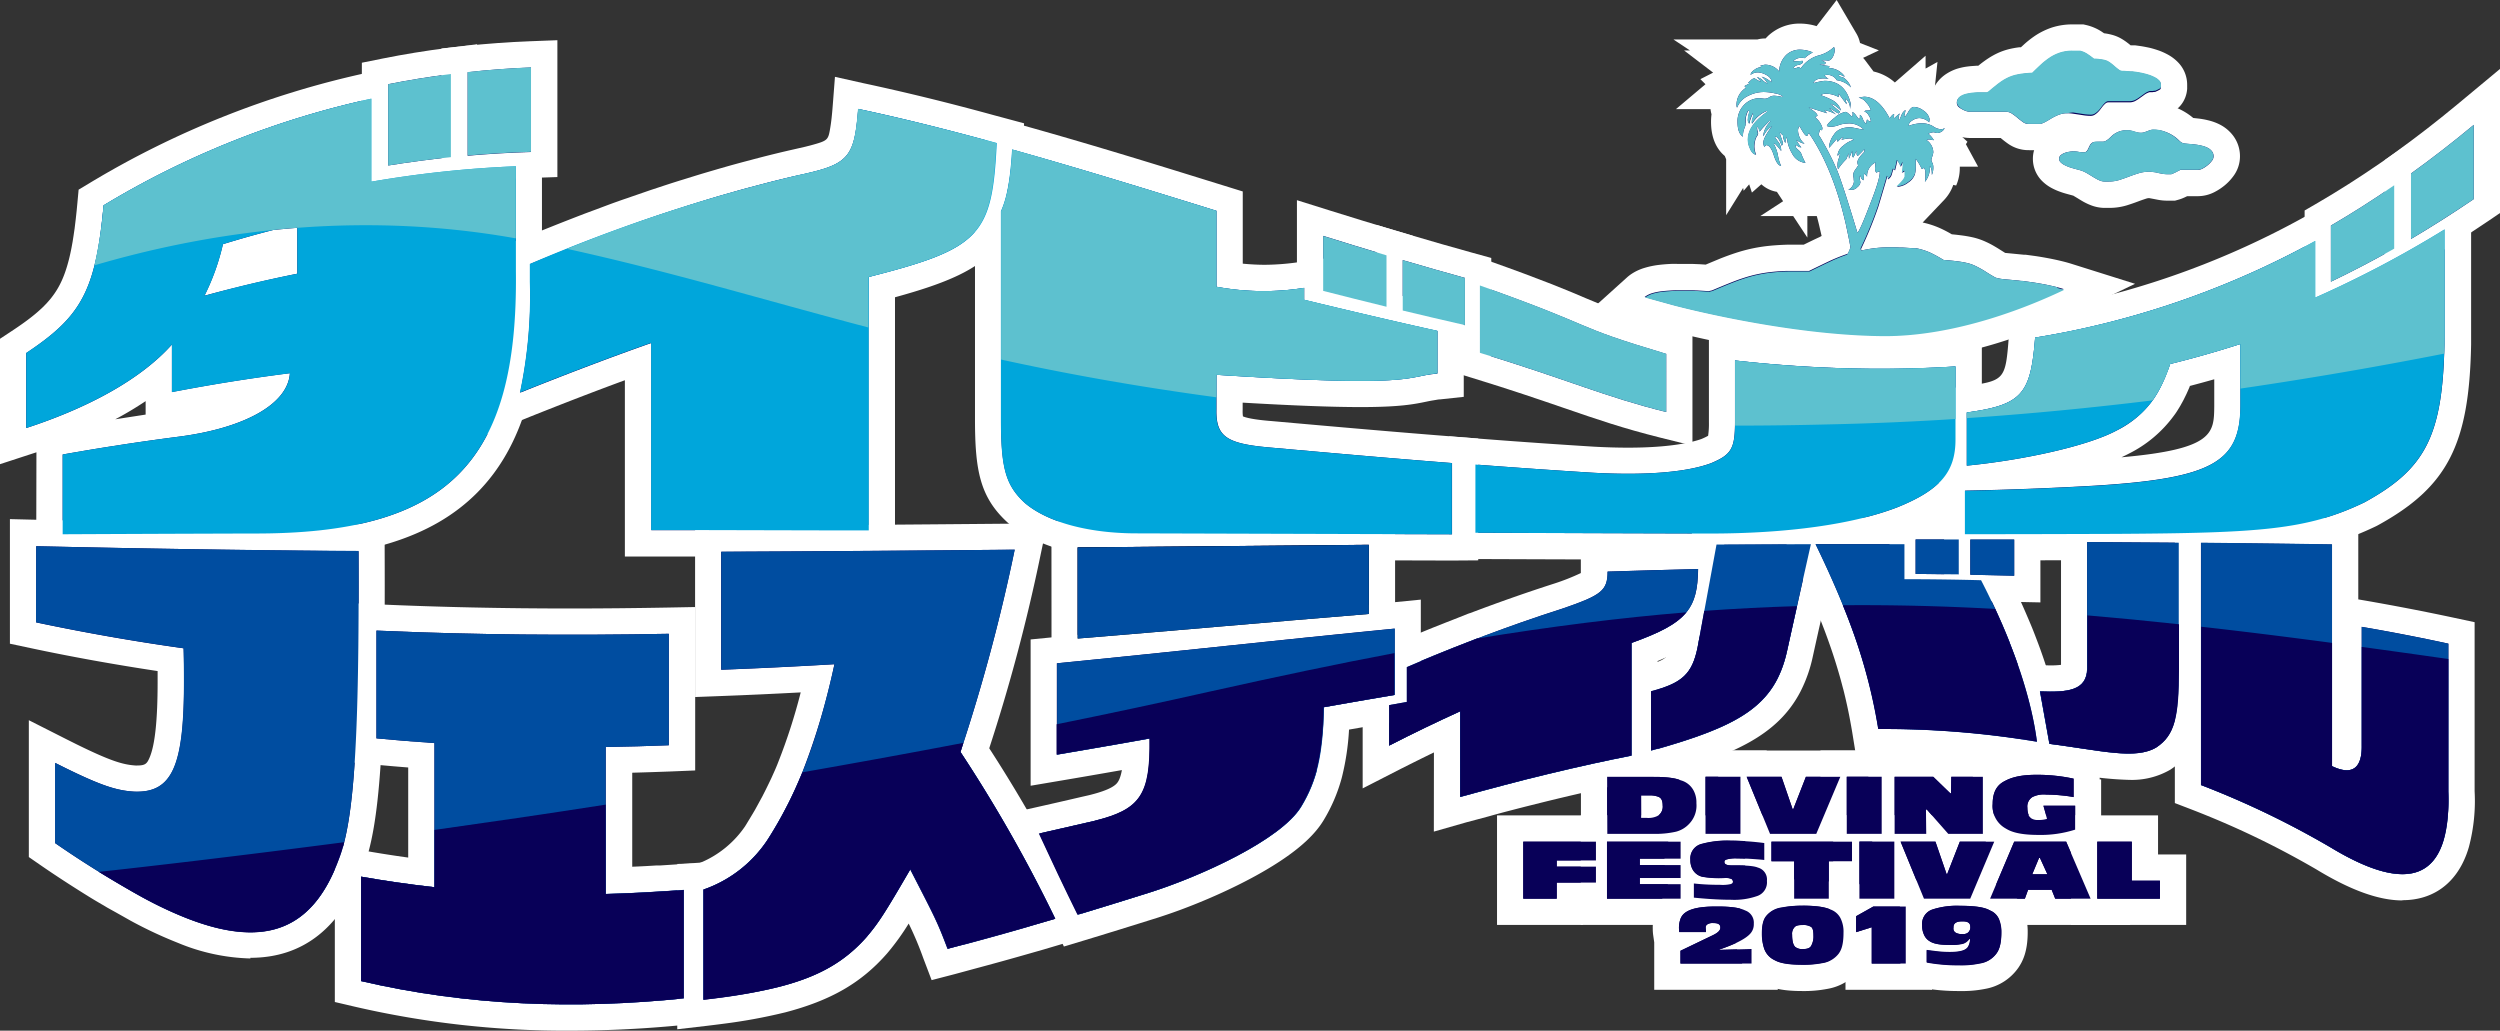 <svg xmlns="http://www.w3.org/2000/svg" viewBox="0 0 529.75 218.4"><rect x="0" y="0" width="529.75" height="218.4" fill="#333333" stroke="none"/><defs><style>.cls-1{fill:#fff;}.cls-2{fill:#080058;}.cls-3{fill:#5dc1cf;}.cls-4{fill:#00a6db;}.cls-5{fill:#004da0;}.cls-6{fill:#000009;}</style></defs><title>logo</title><g id="レイヤー_2" data-name="レイヤー 2"><g id="レイヤー_2-2" data-name="レイヤー 2"><path class="cls-1" d="M446.94,44.05c-.34,0-.74,0-1.19,0a8.3,8.3,0,0,1-2.61-.53,12.47,12.47,0,0,1-1.8-.85c-.38-.22-.74-.44-1.09-.66l-.8-.48a.53.53,0,0,0-.15-.08l-1.18-.32c-.48-.13-1-.28-1.46-.45a12.76,12.76,0,0,1-1.83-.79,8.54,8.54,0,0,1-2.25-1.68,6.62,6.62,0,0,1-1.81-4.54,6.51,6.51,0,0,1,2.3-5,8.37,8.37,0,0,1,2.47-1.45,10.12,10.12,0,0,1,2.13-.55,10.34,10.34,0,0,1,1.49-.14,6.76,6.76,0,0,1,1.43-1.11,7,7,0,0,1,2.74-.91l.69-.05a9.29,9.29,0,0,1,.75-.57,10.2,10.2,0,0,1,3-1.44,10.89,10.89,0,0,1,3-.4,9,9,0,0,1,2,.23l.68.18.48-.17a7.68,7.68,0,0,1,2.46-.4,12.49,12.49,0,0,1,4.68.9A13.49,13.49,0,0,1,464.75,25l1.11.12a16.79,16.79,0,0,1,2,.36,11.24,11.24,0,0,1,2.48.89,8.28,8.28,0,0,1,2.77,2.26,7.24,7.24,0,0,1,1.54,4.54,7,7,0,0,1-1.47,4.25,10.6,10.6,0,0,1-1.83,1.91,12,12,0,0,1-2.06,1.35,7.74,7.74,0,0,1-3.47.89h-2.36c-.23.12-.47.23-.7.33a8.33,8.33,0,0,1-1.16.42l-.72.2h-.72l-.63,0h-.22a10.67,10.67,0,0,1-2-.18l-1.09-.21-.8-.15a2.11,2.11,0,0,0-.52.07c-.59.19-1.18.39-1.76.61-.79.3-1.57.57-2.36.82A12.62,12.62,0,0,1,446.94,44.05Z"/><path class="cls-2" d="M455.7,27.56c-.22.07-.45.15-.67.24l-.67.24a2.38,2.38,0,0,1-.7.11,3.47,3.47,0,0,1-.73-.08l-.7-.19c-.23-.07-.47-.14-.71-.19a3.06,3.06,0,0,0-.74-.09,5.28,5.28,0,0,0-1.49.19,4.9,4.9,0,0,0-1.4.69,2.9,2.9,0,0,0-.46.39l-.53.5a5.13,5.13,0,0,1-.6.44,1.4,1.4,0,0,1-.65.22h-.51l-.59,0a5.74,5.74,0,0,0-.6,0,1.37,1.37,0,0,0-.54.17,1.42,1.42,0,0,0-.56.58q-.18.34-.33.69a3.08,3.08,0,0,1-.35.57.79.79,0,0,1-.63.24,5.8,5.8,0,0,1-1.11-.1,5.66,5.66,0,0,0-1.11-.1,4.74,4.74,0,0,0-.82.08,4.79,4.79,0,0,0-1,.25,2.7,2.7,0,0,0-.83.48.91.91,0,0,0-.34.74,1,1,0,0,0,.3.73,3.15,3.15,0,0,0,.77.57,10.35,10.35,0,0,0,1,.45c.39.13.77.25,1.14.35l1,.27a6.52,6.52,0,0,1,.73.23,8.63,8.63,0,0,1,1,.49l.89.54c.29.18.59.37.9.54a6.68,6.68,0,0,0,1,.49,2.7,2.7,0,0,0,.88.17l.92,0a7.48,7.48,0,0,0,2.19-.32c.69-.22,1.38-.46,2.06-.72s1.37-.5,2.06-.71a7.36,7.36,0,0,1,2.22-.33,5.23,5.23,0,0,1,1,.09c.31,0,.63.11.94.18l.94.18a6.14,6.14,0,0,0,1,.08h.83l.39-.16.58-.27.56-.3A2.17,2.17,0,0,0,462,36h3.79a2.35,2.35,0,0,0,.94-.28,6,6,0,0,0,1.07-.71,5.14,5.14,0,0,0,.89-.92,1.56,1.56,0,0,0,.37-.93,1.74,1.74,0,0,0-.35-1.1,2.71,2.71,0,0,0-.92-.74,5.48,5.48,0,0,0-1.24-.44,11.12,11.12,0,0,0-1.38-.25c-.46-.06-.9-.1-1.3-.13s-.75-.06-1-.1a1.42,1.42,0,0,1-.48-.14A1.31,1.31,0,0,1,462,30a3.13,3.13,0,0,1-.33-.31l-.37-.34A7.81,7.81,0,0,0,459,28a6.9,6.9,0,0,0-2.62-.5A2.07,2.07,0,0,0,455.7,27.56Z"/><path class="cls-1" d="M429.81,31.82a7.54,7.54,0,0,1-4.45-1.47c-.46-.33-.94-.7-1.42-1.11h-6.53a8.26,8.26,0,0,1-2.57-.44,10.68,10.68,0,0,1-2-.94A8.7,8.7,0,0,1,410.67,26a6.77,6.77,0,0,1-1.59-4.36,6.86,6.86,0,0,1,1.27-4,7.68,7.68,0,0,1,2.24-2.09,9.64,9.64,0,0,1,2.17-1,14.25,14.25,0,0,1,1.69-.39c.48-.07.93-.13,1.36-.16l1-.07h.39l.33-.27c.63-.5,1.23-.93,1.81-1.31a15.86,15.86,0,0,1,2-1.11,13.56,13.56,0,0,1,2.3-.81,19.39,19.39,0,0,1,2.31-.42l.29,0,.59-.54a20.15,20.15,0,0,1,2.64-2.05,15.15,15.15,0,0,1,3.46-1.63,14.15,14.15,0,0,1,4.26-.62h2.27l.62.14a10.24,10.24,0,0,1,3.39,1.48l.38.26a12.06,12.06,0,0,1,1.69.33,8.14,8.14,0,0,1,2.05.86,12.08,12.08,0,0,1,1.17.79c.23.17.47.36.72.58l.5,0h.18l.31,0,1.07.15c.5.07,1,.17,1.6.29s1.26.31,1.88.51a13.23,13.23,0,0,1,2.18.92,9,9,0,0,1,2.34,1.74A6.81,6.81,0,0,1,463.46,18v.19q0,.32,0,.63a6.36,6.36,0,0,1-.38,1.77l-.06.15a5.84,5.84,0,0,1-2.35,2.81c-.12.07-.29.18-.53.3l-.42.21a5,5,0,0,1-.47.23c-.26.13-.5.22-.61.27l-.23.08-.24.07c-.14,0-.42.1-.85.17l-.11,0-.52.38a13.62,13.62,0,0,1-1.84,1.11,8.29,8.29,0,0,1-3.66.84h-2.29l-.51.53a9.2,9.2,0,0,1-1.79,1.36,7.16,7.16,0,0,1-3.59,1,15,15,0,0,1-2-.14l-1.38-.21-1.13-.17-.38,0-.14.06c-.22.11-.43.23-.64.35-.43.27-.91.55-1.4.82l-.13.06a4.87,4.87,0,0,1-.49.23l-.57.24-.25.09a5.74,5.74,0,0,1-2.09.4Z"/><path class="cls-2" d="M415.68,23.1a4.37,4.37,0,0,0,.91.42,2.86,2.86,0,0,0,.82.16H425a2.34,2.34,0,0,1,1.33.4,12.57,12.57,0,0,1,1.18.89c.38.32.76.61,1.13.88a2,2,0,0,0,1.18.41h2.58l.13-.05.25-.09.28-.11.2-.1c.41-.21.79-.44,1.15-.66s.73-.43,1.1-.61a7.78,7.78,0,0,1,1.16-.46A4.39,4.39,0,0,1,438,24a9.15,9.15,0,0,1,1.27.09l1.26.19,1.25.19a10.46,10.46,0,0,0,1.24.08,1.57,1.57,0,0,0,.8-.21,3.52,3.52,0,0,0,.69-.53,5.12,5.12,0,0,0,.6-.69q.27-.37.54-.69a5.09,5.09,0,0,1,.52-.52.9.9,0,0,1,.56-.22h4.47a2.64,2.64,0,0,0,1.2-.26,7.38,7.38,0,0,0,1-.63l1-.72a3.72,3.72,0,0,1,1.07-.54l.22,0,.38,0,.38-.06.22,0,.2-.09.32-.15.32-.16c.09-.06.16-.09.19-.12a.3.3,0,0,0,.13-.16.59.59,0,0,0,.05-.23,1.93,1.93,0,0,0,0-.24V18a1.21,1.21,0,0,0-.36-.86,3.39,3.39,0,0,0-.93-.68,8.08,8.08,0,0,0-1.26-.53c-.47-.15-.92-.27-1.37-.37s-.86-.17-1.24-.23l-.88-.12-.41,0-.71-.05-.7-.05-.42,0-.28-.08a.55.55,0,0,1-.23-.1c-.38-.29-.7-.56-1-.8s-.5-.43-.72-.6a5.52,5.52,0,0,0-.64-.43,2.7,2.7,0,0,0-.71-.29,5.49,5.49,0,0,0-1-.18c-.37-.05-.81-.08-1.34-.11a16.4,16.4,0,0,0-1.37-1,4.69,4.69,0,0,0-1.56-.68H439.2a8.49,8.49,0,0,0-2.57.36,9.43,9.43,0,0,0-2.13,1,15.31,15.31,0,0,0-1.91,1.48q-.91.86-1.92,1.83c-.76,0-1.43.09-2,.16a15.92,15.92,0,0,0-1.63.3,8.44,8.44,0,0,0-1.39.49,9.86,9.86,0,0,0-1.3.71,16.44,16.44,0,0,0-1.36,1c-.48.38-1,.82-1.6,1.31l-.17.1-.17.07H419l-.72.05c-.29,0-.59.06-.91.12a6.77,6.77,0,0,0-1,.22,3.55,3.55,0,0,0-.86.38,2,2,0,0,0-.62.57,1.33,1.33,0,0,0-.24.8,1.2,1.2,0,0,0,.3.79A3,3,0,0,0,415.68,23.1Z"/><path class="cls-1" d="M398.78,76.61c-21.33-.19-44.75-6.44-45.73-6.71l-15.76-4.38,7.52-6.78a9.32,9.32,0,0,1,.75-.59,10.42,10.42,0,0,1,3-1.41,17.87,17.87,0,0,1,2.81-.59c.88-.11,1.74-.18,2.57-.22s1.47,0,2.15,0h1.71l.94,0,1.45.06,1.25.08,3-1.25c1.2-.48,2.37-.9,3.47-1.26a35.12,35.12,0,0,1,3.44-.92,34.57,34.57,0,0,1,3.65-.56c1.2-.12,2.53-.2,4-.24l1.95,0h1.27c1.16-.57,2.27-1.11,3.34-1.6L386,50c-.09-.4-.2-.86-.32-1.38-.22-1-.45-1.91-.7-2.83h-2v4.55l-3-4.55H373l4.84-3.15-1.32-2h-.06a6.45,6.45,0,0,1-3.23-1.59l-2,1.76-.58-1.75-1.17,1.37-.11-.61-3.6,5.78V33.75l-.09-.22c-.07-.15-.13-.31-.19-.47-1.48-1.24-2.92-3.43-2.92-7.25a12.06,12.06,0,0,1,.1-1.6,6.56,6.56,0,0,1-.21-1.09h-7.32l6.25-5.27-1.08-1.08,2.7-1.38-6.16-4.7h1.25L354.6,8.36h17.8A6.68,6.68,0,0,1,374,8.15h.13c.15-.17.32-.33.48-.5A9.71,9.71,0,0,1,381.47,5a12,12,0,0,1,3.46.54L389.19,0l4.18,7.11a6.49,6.49,0,0,1,.77,2l4,1.57-3.35,1.58a7.91,7.91,0,0,1,.52.63L397,15.15a10,10,0,0,1,4.52,2.33l6.51-5.67v2.72l2.52-1.41L410,18.41c.25.15.5.3.75.48a8.37,8.37,0,0,1,3.62,5.3l.11.54v.55a8,8,0,0,1-.11,1.26c.12.19.23.37.33.56l1,1.82,1.2,1.12q-.15.26-.33.51l2.59,4.77h-3.88v.38a9.12,9.12,0,0,1-.77,3.61l-.61-.13a8.89,8.89,0,0,1-1.94,3.19l-4.55,4.78a18.57,18.57,0,0,1,4.18,1.43c.7.34,1.38.7,2,1.07.68.06,1.28.13,1.83.2.92.11,1.77.26,2.5.42a13.83,13.83,0,0,1,2.45.78,19,19,0,0,1,1.77.86c.53.3,1.11.64,1.75,1.05.3.19.64.4,1,.63l4,.39h.21l.15,0,2,.27c.88.13,1.82.29,2.83.48s2.12.43,3.19.7c.6.15,1.16.31,1.7.48l13.45,4.23L439.7,66.26c-8.06,3.87-24,10.35-40.38,10.35Z"/><path class="cls-2" d="M398.83,71.05c15.78.14,31.66-6.54,38.46-9.8-.44-.14-.9-.27-1.39-.4q-1.45-.36-2.85-.63c-.94-.17-1.81-.32-2.61-.43l-1.85-.26c-.12,0-.41,0-.87-.08l-1.5-.14-1.5-.14c-.46-.05-.75-.08-.87-.11s-.32-.06-.59-.13a1.9,1.9,0,0,1-.48-.14c-.75-.43-1.39-.81-1.91-1.15s-1-.62-1.43-.85-.86-.45-1.28-.63a8.66,8.66,0,0,0-1.48-.46c-.56-.13-1.22-.24-2-.34s-1.72-.19-2.85-.28a29.93,29.93,0,0,0-2.72-1.5,13.5,13.5,0,0,0-3.2-1l-.7,0-1-.06-1.08-.07-.66,0a29.11,29.11,0,0,0-5.54.18c-.85.12-1.69.27-2.5.46l-.07-.34a81.81,81.81,0,0,0,3.68-9q1.22-4.05,1.89-6.37h.05a.9.9,0,0,1,.11.48v.16a2,2,0,0,0,.79-1.06c.1-.38.21-.75.31-1.1a.82.82,0,0,1,.37.26c.25-.94.4-1.64.48-2.1a4,4,0,0,1,.73,1.31,3,3,0,0,0,.42-.94,3.1,3.1,0,0,1,.06.68,9.1,9.1,0,0,1-.16,1.58,3.08,3.08,0,0,0,.47-.37l.11.16v1c0,.38-.57,1.1-1.69,2.15H402a4,4,0,0,0,2.31-.87,3.5,3.5,0,0,0,1.47-1.81,5.6,5.6,0,0,0,.16-1.42V33.65a10.87,10.87,0,0,1,1.28,2.15c.27-.1.43-.19.46-.26a1.7,1.7,0,0,1,.31,1.05v.53a8.08,8.08,0,0,1-.1,1.42,4.74,4.74,0,0,0,1.05-3.37,2.37,2.37,0,0,1,.37.9,7.32,7.32,0,0,1,.05,1,3.61,3.61,0,0,0,.31-1.42v-.32a2.11,2.11,0,0,0-.21-.84,2.41,2.41,0,0,1-.21-.58,5.44,5.44,0,0,1,.21-.79,4.23,4.23,0,0,0,.21-.84,3.22,3.22,0,0,0-1.42-2.58,1,1,0,0,1,.48-.15,2.7,2.7,0,0,1,.55.08,3.36,3.36,0,0,0,.5.07,5,5,0,0,0-1.16-1.36,3.22,3.22,0,0,1,1.05-.32,1.41,1.41,0,0,1,.4.08,1.47,1.47,0,0,0,.45.08,1.82,1.82,0,0,0,1.57-1.05,1.42,1.42,0,0,1-.84.26,3.34,3.34,0,0,1-1.63-.63,4.56,4.56,0,0,0-2.47-.63,7.93,7.93,0,0,0-2.63.52.11.11,0,0,1-.05-.1c0-.39.26-.74.79-1.05a2.76,2.76,0,0,1,1.42-.48,3.12,3.12,0,0,1,2.1.9,2.92,2.92,0,0,0,.1-.69,2.89,2.89,0,0,0-1.31-1.81,3.61,3.61,0,0,0-2-.76c-.38,0-.78.32-1.18,1a6,6,0,0,1-.66,1h-.16a.12.12,0,0,0-.05-.1,10.48,10.48,0,0,0,.26-1.26,2.23,2.23,0,0,0-.84,1.05c-.14.35-.3.72-.47,1.1a.54.54,0,0,1-.16-.42,2,2,0,0,1,.11-.58,2.48,2.48,0,0,0,.1-.42c-.52.46-.91.81-1.16,1.05a1.12,1.12,0,0,1-.05-.31,1.81,1.81,0,0,1,.05-.32v-.26c-.24,0-.56.33-.94.89Q398,20.49,395,20.5a6.75,6.75,0,0,0-1.15.21,2.4,2.4,0,0,1,1.57,1,4,4,0,0,1,1,1.61,3.69,3.69,0,0,1-.79.1h-.26c-.07,0-.18.07-.32.21a1.58,1.58,0,0,1,.92.82,2.34,2.34,0,0,1,.45,1.18.25.25,0,0,1-.05.16c-.18,0-.42-.16-.74-.48a1.8,1.8,0,0,0-.1.43,3.33,3.33,0,0,1-.11.47,2,2,0,0,1-.68-1q-.32-.77-.63-.87v.42a.73.73,0,0,1-.16.52,7.58,7.58,0,0,1-.68-.87,2.72,2.72,0,0,0-.74-.7v.11a1.16,1.16,0,0,0,.05.22v.22a.47.47,0,0,1-.21.45c-.63-.67-1.07-1-1.31-1a4.74,4.74,0,0,0-2.24,1.18c-1,.79-1.6,1.39-1.71,1.81a2.35,2.35,0,0,0,.95.16,5.31,5.31,0,0,0,1.55-.34,5.63,5.63,0,0,1,1.76-.34,4.27,4.27,0,0,1,3.53,1.26c-.39,0-.92-.13-1.61-.27s-1.06-.2-1.13-.2c-1.72,0-2.91.52-3.57,1.58a5.13,5.13,0,0,0-1,2.41v.37c.7-.8,1.24-1.44,1.63-1.89a1.45,1.45,0,0,1,.15.63c.6-.63.95-.95,1.06-.95a.18.18,0,0,1,.15.06c0,.07-.14.22-.42.47a7.55,7.55,0,0,1,1.82-.32,1.33,1.33,0,0,1,.81.32,5.38,5.38,0,0,0-2.18,1.21,2.86,2.86,0,0,0-1.24,2,.5.5,0,0,0,.05.15,2.22,2.22,0,0,1,.48-.47,5.39,5.39,0,0,1-.37,1.32,4.56,4.56,0,0,0-.16,1.15,3.46,3.46,0,0,0,.11.84,14,14,0,0,1,1.73-2.1,8.57,8.57,0,0,0,.48-1.26,8.22,8.22,0,0,1,.1,1.16c.39-.95.62-1.49.69-1.63a3.68,3.68,0,0,1,0,.78.67.67,0,0,0,.21.58,3.64,3.64,0,0,0,.37-.71,3.4,3.4,0,0,1,.37-.71.68.68,0,0,1,0,.27,1.33,1.33,0,0,1,0,.21v.21a.36.36,0,0,0,.26.36,17.37,17.37,0,0,0,1.37-1.41l0,.57c-1,1-1.47,1.72-1.47,2.21a1.72,1.72,0,0,0,.16.69l-.69,1a1.91,1.91,0,0,0-.37,1.1,5.5,5.5,0,0,1,.11.66c0,.3.05.51.05.65a2.18,2.18,0,0,1-1.21,1.74h.89a1.74,1.74,0,0,0,1.06-.58,1.54,1.54,0,0,0,.63-1,2.49,2.49,0,0,0-.08-.42,2.35,2.35,0,0,1-.08-.53,1.25,1.25,0,0,1,.11-.52c.2.67.47,1,.78,1v-.42a3.08,3.08,0,0,1,.11-1l.58.68v0a3.1,3.1,0,0,1,1.78-3c-.07.88-.1,1.26-.1,1.16,0,.53.1.86.32,1a1.33,1.33,0,0,1,.68-.26v.21q0,1.57-2.16,7-2,5.27-2.57,5.79-3.21-10.62-4.37-13.39a57.12,57.12,0,0,0-3.15-6.23,8.22,8.22,0,0,0-.74-1.16,9.47,9.47,0,0,0,.31-1.05,1.74,1.74,0,0,1,.43.11,1.74,1.74,0,0,0,.1-.49,4.47,4.47,0,0,0-1.52-2.25,1.49,1.49,0,0,1,.26-.22.52.52,0,0,1,.21-.11c0-.32-.35-.69-.95-1.13-.31-.21-.63-.44-.94-.69l.21.1L387.16,24l-.53-.58a.16.16,0,0,1,.1-.05,7.55,7.55,0,0,1,2.32.89c-.6-.56-1.07-1-1.42-1.26h.2c.2.11.53.31,1,.61a3.44,3.44,0,0,0,.78.44l.3-.37c-.87-.73-1.55-1.29-2.05-1.68a2.86,2.86,0,0,1,1.26.58l1,.84a3.72,3.72,0,0,0-1.78-2.16,17.8,17.8,0,0,0-2.53-1.1,2.11,2.11,0,0,1,1-.31,6,6,0,0,1,2.84.73V20.5a1.31,1.31,0,0,0-.06-.26v-.42l1.69,2.26v-.32a1.3,1.3,0,0,1-.21-.63.41.41,0,0,1,.05-.21,2.74,2.74,0,0,1,.89,2.26l.16-1.21c-.77-3.22-2.63-4.84-5.57-4.84a14.84,14.84,0,0,0-2.32.48c.18-.67.91-1,2.21-1a3,3,0,0,1,1,.15,8.49,8.49,0,0,1-.89-.73.72.72,0,0,1,.47-.16A2.26,2.26,0,0,1,389.21,17a4.94,4.94,0,0,1,3,1.52,4,4,0,0,0-1.63-2.1l-.58-.16c-.24-.1-.36-.23-.36-.37a.32.32,0,0,1,.21-.05,1.32,1.32,0,0,1,.52.19,1.62,1.62,0,0,0,.48.18h.05a4.21,4.21,0,0,0-3.37-1.79.85.85,0,0,0,.11-.37V14a19.39,19.39,0,0,1-2.05-.32,2.19,2.19,0,0,1,.47-.05h.42c.25,0,.37-.14.37-.42l-.84-.42a1,1,0,0,1,.37,0,3.45,3.45,0,0,1,.6,0l.4.05c.38,0,.71-.27,1-.8a3.28,3.28,0,0,0,.39-1.34,1.56,1.56,0,0,0-.15-.75,7.17,7.17,0,0,1-3.29,1.81,6.79,6.79,0,0,0-3.76,2.76.62.62,0,0,0-.48-.26.85.85,0,0,0-.36.11.79.79,0,0,1-.32.1.92.92,0,0,1-.42-.1,1.7,1.7,0,0,1,1.05-.61,1.62,1.62,0,0,0,.95-.45v-.42l-1.74.11a.67.67,0,0,1-.26-.05,2.24,2.24,0,0,1,1.74-.69,2.28,2.28,0,0,1,.34,0,1.61,1.61,0,0,0,.34.06,7.43,7.43,0,0,1,1.73-1.21,7.17,7.17,0,0,0-2.62-.58,4.19,4.19,0,0,0-3,1.1A5.1,5.1,0,0,0,377,15.14a3.8,3.8,0,0,0-3-1.43,2.9,2.9,0,0,0-.5.11,2.53,2.53,0,0,1-.5.1.34.34,0,0,1,.16.27l-.06.05a2.6,2.6,0,0,0-1.34.55q-.81.56-.81,1.08a2.46,2.46,0,0,1,1.63-.53,4,4,0,0,1,1.58.48c.8.42,1.21.91,1.21,1.47,0,.07,0,.11-.06.11a5.4,5.4,0,0,0-2.05-1.16,4,4,0,0,1,1.26,1.47,3.93,3.93,0,0,1-1-.68,2.63,2.63,0,0,0-1.24-.69,4.76,4.76,0,0,1,.84,1,8.1,8.1,0,0,1-1.31-.73,1.09,1.09,0,0,0-.74.34c-.24.23-.47.43-.68.6.17,0,.26.06.26.16-.45.25-.79.42-1,.53.21.21.32.33.32.37a4.25,4.25,0,0,0-2,3.68,1.14,1.14,0,0,0,.11.52,4.67,4.67,0,0,1,2.41-2.52,7.1,7.1,0,0,1,3.32-.79,11.18,11.18,0,0,1,2.31.29,3.7,3.7,0,0,1,1.69.66l-.16.1a8.25,8.25,0,0,0-1.63-.26,1.8,1.8,0,0,0-1.11.31,1.7,1.7,0,0,1-1,.32l-.5-.05-.5-.06a4.54,4.54,0,0,0-3.34,1.42,4.9,4.9,0,0,0-1.39,3.58c0,1.61.38,2.67,1.15,3.15v-.15a4.17,4.17,0,0,1,.19-1.29c.12-.37.22-.63.29-.79a1.84,1.84,0,0,0,.1-.71V25.6a3.79,3.79,0,0,1,.11-1c.21-.77.4-1.16.58-1.16h0l.16.16a5.22,5.22,0,0,0-.37,1.62,1.19,1.19,0,0,0,.31,1,7,7,0,0,1,.79-2.21.46.46,0,0,1,.06.22,3.05,3.05,0,0,1-.16.83,2.61,2.61,0,0,0-.16.66,1.11,1.11,0,0,0,0,.28.81.81,0,0,1,.06.22,6.37,6.37,0,0,1,3.2-2.74v.11a.12.12,0,0,1,0,.1q-4.1,2.85-4.1,5.89a4.5,4.5,0,0,0,.42,1.84c.32.81.75,1.27,1.31,1.37a5.6,5.6,0,0,1-.36-1.73,6.42,6.42,0,0,1,.26-1.63,3,3,0,0,1,.29-.56,1.32,1.32,0,0,0,.24-.55,2.68,2.68,0,0,0-.11-.55,2.51,2.51,0,0,1-.1-.61c0-.17.05-.28.15-.31a3.28,3.28,0,0,1,.37,1.05A22.87,22.87,0,0,1,375,25.6l.15.16a4.81,4.81,0,0,0-1.52,3,.16.16,0,0,0,.05.1,4.94,4.94,0,0,1,1.84-2.16q-1.89,2.48-1.89,3.63a3.63,3.63,0,0,0,.21.79l.42-.37c.63,0,1.17.76,1.61,2.16s.95,2.16,1.55,2.26a8.68,8.68,0,0,1-.66-2.16,8.09,8.09,0,0,0-.87-2.47l.16-.15A13.06,13.06,0,0,1,377.43,32V31.7a3.31,3.31,0,0,0-.48-1.47c-.07-.07-.22-.28-.47-.63s-.32-.41-.32-.48,0-.16.06-.16c.42,0,.86.64,1.31,1.9a.63.63,0,0,0,.27-.49,6.45,6.45,0,0,0-.32-1.1,8.66,8.66,0,0,1-.32-1v-.17h.06a3.16,3.16,0,0,0,.58.55,3.83,3.83,0,0,0,.52,1.66,4.28,4.28,0,0,1,.32-1.32,7.64,7.64,0,0,0,1.1,3.53,3.6,3.6,0,0,0,2.84,2,15.12,15.12,0,0,1-.95-2.1,3,3,0,0,0-.68-.74c-.32-.28-.47-.51-.47-.68v-.16l.1-.11L381,31a1.27,1.27,0,0,0,.45.21h.26a5.28,5.28,0,0,1-1.05-1.58,4.23,4.23,0,0,0,1.73.84A3.8,3.8,0,0,1,381,27.65a1.66,1.66,0,0,1,.32-.95c.73,1.37,1.22,2.06,1.47,2.06H383c.11-.31.21-.49.32-.53q5.1,7.5,7.78,19.15,1,4.65,1,5.07a5.58,5.58,0,0,1-.57,1.32,38.23,38.23,0,0,0-3.76,1.5q-2.11,1-4.43,2.14c-1.62,0-3.07,0-4.35,0s-2.45.1-3.52.21a29.61,29.61,0,0,0-3,.47,27.83,27.83,0,0,0-2.9.78c-1,.31-2,.69-3.1,1.13s-2.3.94-3.64,1.51a1.67,1.67,0,0,1-.38.1l-.38.09-.88-.06-1.32-.08-1.32-.06-.89,0-1.55,0c-.62,0-1.27,0-2,.05s-1.39.09-2.09.18a11.9,11.9,0,0,0-1.91.39,5.07,5.07,0,0,0-1.42.67l-.19.14,6,1.66S378,70.86,398.83,71.05Z"/><path class="cls-1" d="M335,182.25V159h15c4.68,0,6.7.54,8.19,1.13a9.77,9.77,0,0,1,5.63,4.81,10.79,10.79,0,0,1,1.21,5.23,11.06,11.06,0,0,1-2.93,8,11.35,11.35,0,0,1-5.38,3.32,24.4,24.4,0,0,1-6.44.68Z"/><path class="cls-2" d="M356.12,165.35c-.63-.25-1.89-.74-6.16-.74h-9.41v12.08h9.69a19.54,19.54,0,0,0,4.89-.46A5.8,5.8,0,0,0,358,174.5a5.58,5.58,0,0,0,1.47-4.29,5.34,5.34,0,0,0-.57-2.64A4.36,4.36,0,0,0,356.12,165.35Zm-4.72,7.46a4.37,4.37,0,0,1-2.57.49h-1.07v-4.75h1.69a5,5,0,0,1,2,.3c.29.14.88.41.88,1.81A2.32,2.32,0,0,1,351.4,172.81Z"/><rect class="cls-1" x="355.83" y="159.03" width="18.53" height="23.23"/><rect class="cls-2" x="361.4" y="164.59" width="7.4" height="12.1"/><polygon class="cls-1" points="371.33 182.25 361.84 159.04 398.33 159.04 388.56 182.25 371.33 182.25"/><polygon class="cls-2" points="384.87 176.69 389.96 164.61 382.67 164.61 379.98 171.5 379.87 171.5 377.5 164.61 370.12 164.61 375.07 176.69 384.87 176.69"/><rect class="cls-1" x="385.76" y="159.03" width="18.53" height="23.23"/><rect class="cls-2" x="391.33" y="164.59" width="7.4" height="12.1"/><rect class="cls-1" x="395.91" y="159.04" width="29.83" height="23.21"/><polygon class="cls-2" points="408.11 171.52 408.28 171.52 412.83 176.69 420.17 176.69 420.17 164.61 413.48 164.61 413.42 168.11 413.28 168.11 409.66 164.61 401.47 164.61 401.47 176.69 408.17 176.69 408.11 171.52"/><path class="cls-1" d="M431.9,182.48c-5.51,0-8.09-1.12-9.88-2.21a10.85,10.85,0,0,1-5.37-9.92c0-4.61,2-7.94,5.8-9.9,3.51-1.84,7.46-1.84,9.37-1.84a40.64,40.64,0,0,1,8.66.95l4.44.91v4.69h.31v14.65l-3.81,1.27A29.21,29.21,0,0,1,431.9,182.48Z"/><path class="cls-2" d="M430.66,168.9a5.35,5.35,0,0,1,3-.52,29.41,29.41,0,0,1,3,.15c.53.05,1.58.15,2.74.37V165a36.35,36.35,0,0,0-7.54-.82c-1.5,0-4.5,0-6.84,1.22-.93.47-2.77,1.41-2.77,4.95a5.4,5.4,0,0,0,2.71,5.17c.76.47,2.29,1.4,7,1.4a23.86,23.86,0,0,0,7.77-1.12v-5.07H433l.82,2.79a6.22,6.22,0,0,1-1.87.24,2.57,2.57,0,0,1-1.44-.34c-.29-.21-.88-.62-.88-2.25A2.36,2.36,0,0,1,430.66,168.9Z"/><polygon class="cls-1" points="317.22 195.99 317.22 172.78 343.74 172.78 343.74 192.58 335.43 192.58 335.43 195.99 317.22 195.99"/><polygon class="cls-2" points="322.78 190.43 329.87 190.43 329.87 187.02 338.18 187.02 338.18 183.64 329.87 183.64 329.87 182.33 338.18 182.33 338.18 178.35 322.78 178.35 322.78 190.43"/><rect class="cls-1" x="334.96" y="172.78" width="26.72" height="23.21"/><polygon class="cls-2" points="356.12 187.36 347.47 187.36 347.47 186.05 356.12 186.05 356.12 183.31 347.47 183.31 347.47 181.95 356.12 181.95 356.12 178.35 340.52 178.35 340.52 190.43 356.12 190.43 356.12 187.36"/><path class="cls-1" d="M366.76,196.22c-3.43,0-6.76-.32-8.35-.47l-5-.48,0-5.06V186a9.62,9.62,0,0,1-.7-3.79,8.77,8.77,0,0,1,6.34-8.68,25.57,25.57,0,0,1,7.7-.93,60.78,60.78,0,0,1,7.88.56l4.86.63v9.69a9.31,9.31,0,0,1,.53,3.22,8.67,8.67,0,0,1-5.14,8.2A19.62,19.62,0,0,1,366.76,196.22Z"/><path class="cls-2" d="M374.39,186.66a2.6,2.6,0,0,0-1.89-2.81c-.4-.16-1.19-.47-4.52-.47h-.85c-.58,0-1.73,0-1.73-.72,0-.14,0-.42.51-.55a7.08,7.08,0,0,1,2.24-.21c.4,0,1.21,0,2.91.1.56,0,1.69.11,2.79.23v-3.59a55.07,55.07,0,0,0-7.17-.52,20.52,20.52,0,0,0-6,.66,3.18,3.18,0,0,0-2.51,3.39,4,4,0,0,0,.45,2,3.14,3.14,0,0,0,2.52,1.66,20,20,0,0,0,4.23.19,3.31,3.31,0,0,1,1.39.17.53.53,0,0,1,.39.54c0,.13,0,.41-.45.56a7.56,7.56,0,0,1-2.31.16,48.25,48.25,0,0,1-5.51-.28v3c1.55.15,4.66.45,7.85.45a14.76,14.76,0,0,0,5.68-.83A3.06,3.06,0,0,0,374.39,186.66Z"/><polygon class="cls-1" points="374.62 195.99 374.62 188.06 369.81 188.06 369.81 172.78 398 172.78 398 188.06 393.08 188.06 393.08 195.99 374.62 195.99"/><polygon class="cls-2" points="375.37 182.5 380.18 182.5 380.18 190.43 387.52 190.43 387.52 182.5 392.44 182.5 392.44 178.35 375.37 178.35 375.37 182.5"/><rect class="cls-1" x="388.45" y="172.77" width="18.53" height="23.23"/><rect class="cls-2" x="394.01" y="178.33" width="7.4" height="12.1"/><polygon class="cls-1" points="403.95 195.99 394.46 172.78 430.95 172.78 421.18 195.99 403.95 195.99"/><polygon class="cls-2" points="417.49 190.43 422.58 178.35 415.29 178.35 412.6 185.24 412.49 185.24 410.12 178.35 402.74 178.35 407.69 190.43 417.49 190.43"/><polygon class="cls-1" points="413.31 195.99 423.13 172.78 441.48 172.78 451.41 195.99 413.31 195.99"/><path class="cls-2" d="M426.81,178.35l-5.11,12.08h7.37l.68-1.88h5l.74,1.88H443l-5.17-12.08Zm3.82,6.91,1.44-3.46h.2l1.58,3.46Z"/><polygon class="cls-1" points="438.85 195.99 438.85 172.78 457.29 172.78 457.29 181.06 463.25 181.06 463.25 195.99 438.85 195.99"/><polygon class="cls-2" points="451.73 178.35 444.41 178.35 444.41 190.43 457.69 190.43 457.69 186.62 451.73 186.62 451.73 178.35"/><path class="cls-1" d="M350.53,209.74V199.68l-.2-1.39a9.61,9.61,0,0,1-.11-1.44,11,11,0,0,1,.58-3.84,8.31,8.31,0,0,1,2.4-3.61c3.29-2.87,8.18-2.87,10.8-2.87,4.53,0,6.58.64,8.11,1.33a8.29,8.29,0,0,1,5.08,7.88,9,9,0,0,1-.48,3v11Z"/><path class="cls-2" d="M371.1,197.57a2.92,2.92,0,0,0,.53-1.83,2.74,2.74,0,0,0-1.81-2.81c-.62-.28-1.86-.84-5.82-.84-1.81,0-5.42,0-7.12,1.48a2.77,2.77,0,0,0-.83,1.28,5.43,5.43,0,0,0-.27,2,4,4,0,0,0,.06.65h5.65v-.29c0-.21-.06-.64-.06-.67a.75.75,0,0,1,.4-.69,2,2,0,0,1,1.18-.25c.51,0,1.53,0,1.53.92,0,.3,0,.89-1.58,1.65l-6.87,3.3v2.7h15.06v-3.08l-6.81.19v-.07C366.22,200.54,370,199.19,371.1,197.57Z"/><path class="cls-1" d="M381.87,210c-4.85,0-7-.84-8.63-1.75a9.72,9.72,0,0,1-4.79-5.8,15.71,15.71,0,0,1-.67-4.69c0-3.92,1.12-5.87,2.1-7.13a10.57,10.57,0,0,1,6.6-3.84,26.6,26.6,0,0,1,5.45-.47c4.57,0,6.65.63,8.21,1.31a9.29,9.29,0,0,1,4.69,4.18,11.83,11.83,0,0,1,1.36,5.83c0,4.21-1.09,6.28-2,7.62a10.88,10.88,0,0,1-6.95,4.28A25.93,25.93,0,0,1,381.87,210Z"/><path class="cls-2" d="M387.92,192.76c-.65-.28-1.95-.84-6-.84a21.51,21.51,0,0,0-4.35.36,5.1,5.1,0,0,0-3.31,1.79c-.31.4-.93,1.21-.93,3.72a10.13,10.13,0,0,0,.42,3,4.18,4.18,0,0,0,2.21,2.6c.61.35,1.83,1,5.9,1a20.56,20.56,0,0,0,4.21-.35,5.35,5.35,0,0,0,3.53-2.05c.34-.48,1-1.43,1-4.4a6.37,6.37,0,0,0-.66-3.13A3.81,3.81,0,0,0,387.92,192.76Zm-4.13,7.67c-.14.23-.42.69-1.75.69a2.38,2.38,0,0,1-1.64-.46c-.21-.24-.65-.71-.65-2.61a2,2,0,0,1,.65-1.7c.15-.11.45-.33,1.53-.33a3.15,3.15,0,0,1,1.81.38c.18.12.53.38.53,1.81A4.11,4.11,0,0,1,383.79,200.43Z"/><polygon class="cls-1" points="391.06 209.74 391.06 204.05 387.75 205.09 387.75 190.89 395.5 186.53 409.39 186.53 409.39 209.74 391.06 209.74"/><polygon class="cls-2" points="393.31 194.14 393.31 197.52 396.62 196.48 396.62 204.17 403.83 204.17 403.83 192.09 396.96 192.09 393.31 194.14"/><path class="cls-1" d="M415.21,210a43,43,0,0,1-7.89-.67l-4.62-.8v-8l0,0a10,10,0,0,1-.94-4.4,8.78,8.78,0,0,1,5.69-8.53,21.67,21.67,0,0,1,7.9-1.18c5.2,0,7.38.77,9,1.6a8.81,8.81,0,0,1,4.63,5.22,12.71,12.71,0,0,1,.69,4.27c0,4.15-1.07,6.23-2,7.58a10.84,10.84,0,0,1-6.84,4.42A24.81,24.81,0,0,1,415.21,210Z"/><path class="cls-2" d="M421.71,192.93c-.61-.32-1.84-1-6.38-1a16.76,16.76,0,0,0-5.8.77,3.21,3.21,0,0,0-2.23,3.38,4.54,4.54,0,0,0,.41,2,2.93,2.93,0,0,0,1.15,1.33c.43.27,1.3.81,4.18.81A9.61,9.61,0,0,0,416,200a2.6,2.6,0,0,0,1.3-1h.16a3.12,3.12,0,0,1-.5,1.81c-.31.32-.91,1-3.79,1a22.88,22.88,0,0,1-2.83-.17l-2.06-.26v2.6a37.47,37.47,0,0,0,6.95.59,19.41,19.41,0,0,0,4.35-.4,5.28,5.28,0,0,0,3.48-2.14c.34-.49,1-1.48,1-4.43a7.07,7.07,0,0,0-.4-2.48A3.39,3.39,0,0,0,421.71,192.93Zm-4.86,4.81a1.89,1.89,0,0,1-1.07.19,2.57,2.57,0,0,1-1.3-.26,1,1,0,0,1-.54-1.07c0-.45,0-1.36,1.84-1.36.57,0,1.72,0,1.72,1.09A1.43,1.43,0,0,1,416.85,197.74Z"/><path class="cls-1" d="M7.72,95.84,0,98.36V71.79l2.5-1.65C10.31,65,12.92,61.69,14.63,54.88c.19-.75.36-1.54.52-2.36,0,0,.17-.92.23-1.26l.21-1.34s.16-1.11.21-1.42l.26-2.16.18-1.65L16.4,43l.26-2.81,2.43-1.46A193.37,193.37,0,0,1,77.51,15.48L84.25,14V32c1.74-.26,3.5-.49,5.25-.71,4.35-.53,8.9-1,13.54-1.26,2-.14,4-.25,6-.34l5.8-.25v28.1c.26,22.21-4.08,37.1-13.68,46.81s-24.56,14.28-47,14.28h-.7q-20.07.06-40.2.17l-5.59,0ZM30.86,85a74,74,0,0,1-6.44,3.85q3.21-.5,6.44-1Z"/><path class="cls-2" d="M36.43,73V83.07q12.49-2.41,25-4C61,85.73,51.58,90.77,37.81,92.54q-12.27,1.59-24.53,3.77v16.9q20.13-.1,40.25-.16c41.31.17,56.27-14.94,55.79-55.53V35.23h0q-3,.12-5.91.33c-4.42.29-8.83.69-13.24,1.24q-5.74.71-11.49,1.7V20.91A186.57,186.57,0,0,0,21.94,43.52h0l-.06.66c0,.36-.07.73-.11,1.08s-.05.47-.07.7-.07.69-.11,1-.05.44-.08.67l-.12,1c0,.21-.05.41-.08.62s-.09.65-.14,1-.05.36-.08.54c-.05.34-.1.67-.16,1,0,.15-.05.3-.07.45-.06.37-.13.73-.2,1.08,0,.1,0,.2-.05.3-.18.92-.38,1.81-.59,2.65h0c-2.18,8.69-6.12,13-14.46,18.55V90.7C18.26,86.56,29.66,80.59,36.43,73ZM63,48.28V58Q53.15,60,43.31,62.67a48.51,48.51,0,0,0,3.92-10.93q5.31-1.64,10.63-3C59.54,48.57,61.25,48.41,63,48.28Z"/><path class="cls-1" d="M76.68,13.29l4.47-.9c4.49-.9,9.1-1.65,13.7-2.23l6.25-.78V38.32l-5,.51c-4.35.45-8.71,1-13,1.73l-6.47,1.06Z"/><path class="cls-2" d="M95.54,15.68q-6.65.84-13.29,2.16V35.07Q88.9,34,95.54,33.3Z"/><path class="cls-1" d="M93.54,10.27l5-.53c4.51-.48,9.15-.82,13.79-1l5.78-.22v29l-5.39.18c-4.41.14-8.82.4-13.1.77l-6,.53Z"/><path class="cls-2" d="M112.52,14.3q-6.72.25-13.42,1V33q6.7-.59,13.42-.79Z"/><path class="cls-1" d="M362.26,118.62q-24.84-.06-49.65-.16l-5.53,0v-26l6,.46c8.9.69,17,1.25,24.68,1.73,2.51.14,5,.21,7.23.21,9,0,13.6-1.14,15.55-1.84a13.87,13.87,0,0,0,1.41-.68,17.16,17.16,0,0,0,.17-2.86V70.17l6.17.68a282.51,282.51,0,0,0,28.62,1.74h1.77c5.19,0,10.35-.17,15.34-.5l5.93-.4V93.17c0,11.58-8,16.35-15.84,19.5-10.13,3.9-24.57,6-41.81,6Z"/><path class="cls-2" d="M402,107.51c9-3.63,12.35-7.45,12.35-14.34V77.65h0q-8.76.57-17.52.5a285.77,285.77,0,0,1-29.19-1.77h0v13.1c0,5.62-.79,6.87-5.1,8.68-5,1.86-13.53,2.66-25.17,2q-12.37-.77-24.75-1.73v14.45q24.81.1,49.62.17C378.64,113.06,392.65,111.12,402,107.51Z"/><path class="cls-1" d="M351.72,92.71c-7.78-1.95-13.33-3.85-20.35-6.27-5.23-1.79-11.15-3.83-19.41-6.36L308,78.87V52.62l7.41,2.63c11.92,4.22,17,6.39,20.76,8,4.52,1.91,7.25,3.07,18.46,6.41l4,1.18V94.43Z"/><path class="cls-2" d="M353.07,75c-21-6.26-13.49-5.25-39.48-14.47V74.76c19.35,5.93,26.19,9.23,39.48,12.55Z"/><path class="cls-1" d="M410.84,98.51h.35V82.57l4.8-.67c8.95-1.24,8.95-1.24,9.7-10.8l.35-4.35,4.31-.7c2.42-.4,4.84-.84,7.19-1.32a178.22,178.22,0,0,0,50.39-18.55l8.22-4.5V54.34c6.4-3.14,12.75-6.64,19-10.46l8.48-5.23V70.47c0,.82,0,1.59,0,2.34V73c-.4,21.25-5,30.21-19.82,38.34l-.14.07-.13.07c-13.37,6.42-24.44,7-55.2,7.2q-15.93.06-31.84.08h-5.57Zm53.07-16.37-.35.79-.25.56c-.11.22-.21.44-.32.65l-.28.57-.35.65c-.09.15-.19.34-.29.52s-.25.43-.37.62l-.34.55q-.33.53-.69,1a26.44,26.44,0,0,1-9.61,8.1c-.47.25-1,.5-1.52.75,19.57-1.73,19.6-5.1,19.66-10.83v-5.7q-2.56.73-5.16,1.41Z"/><path class="cls-2" d="M438.66,70.18c-2.47.5-5,.95-7.42,1.35h0c-.95,12-2.73,14.24-14.48,15.87h0V88.6h0V98.67c11.63-1.14,25.41-4.07,31.7-7.42a20.86,20.86,0,0,0,7.68-6.41h0c.19-.26.37-.53.54-.8l.26-.42.3-.49.24-.45c.1-.17.19-.34.28-.52l.24-.47.27-.56c.07-.16.15-.32.22-.49l.27-.61c.07-.17.14-.33.2-.49s.19-.49.29-.74.11-.28.17-.43c.15-.4.29-.81.44-1.24q7.45-1.84,14.9-4.24V86.15c-.12,11.6-5.7,15.2-30.74,16.75q-13.81.8-27.62,1.06v9.21q15.92,0,31.81-.07c30.87-.18,40.72-.84,52.83-6.66,12.78-7,16.57-13.88,16.94-33.56,0-.06,0-.11,0-.17,0-.73,0-1.47,0-2.24V48.61a227.94,227.94,0,0,1-27.42,14.46v-12A184.64,184.64,0,0,1,438.66,70.18Z"/><path class="cls-1" d="M488.35,44.6,491.11,43c4.38-2.55,8.77-5.35,13.06-8.3l8.72-6V55.94l-2.82,1.59c-4.52,2.56-9.14,5-13.75,7.17l-8,3.81Z"/><path class="cls-2" d="M507.33,39.26q-6.7,4.64-13.41,8.54V59.69q6.7-3.21,13.41-7Z"/><path class="cls-1" d="M505.33,33.91l2.31-1.67c4.36-3.13,8.73-6.52,13-10.06l9.12-7.58V45.13l-2.43,1.66c-4.46,3-9,5.94-13.61,8.64l-8.38,4.94Z"/><path class="cls-2" d="M510.89,36.76V50.64c4.43-2.62,8.86-5.42,13.3-8.45V26.46Q517.53,32,510.89,36.76Z"/><path class="cls-1" d="M292.48,70.38Q285.75,68.75,279,67L274.82,66V42.42L282,44.67c4.83,1.51,9.2,2.85,13.35,4.09l4,1.19V72.07Z"/><path class="cls-2" d="M293.8,54.09q-6.71-2-13.42-4.11V61.62c4.48,1.14,8.95,2.27,13.42,3.36Z"/><path class="cls-1" d="M309.19,74.33c-4.25-1-8.71-2-13.26-3.1l-4.25-1V47.67l7.14,2.11c4.6,1.36,8.88,2.59,13.08,3.75L316,54.66V75.87Z"/><path class="cls-2" d="M310.42,58.89c-4.39-1.21-8.79-2.48-13.18-3.77v10.7q6.58,1.59,13.18,3.09Z"/><path class="cls-1" d="M175.9,118l-29-.07H132.41V80.57c-6.21,2.28-12.87,4.85-20.18,7.77l-9.9,4,2.42-10.39a93.48,93.48,0,0,0,2-22.13V55.73l-6.14-1.21,17.52-7q2.91-1.15,5.8-2.26l1.75-.65.79-.29c1.52-.57,3-1.14,4.58-1.69.65-.24,1.31-.46,2-.69l.82-.29,4-1.38,2.61-.86.27-.09c1.32-.43,2.64-.86,4-1.27l2.83-.88c1.37-.42,2.74-.82,4.11-1.22l.33-.1,2.34-.67c1.51-.42,3-.83,4.53-1.22l.8-.22,1.45-.38c2.42-.62,4.63-1.16,6.76-1.64l2.79-.64,1.39-.36c3.42-.95,3.43-1.06,3.88-3.8.18-1.08.33-2.4.48-4.31l.49-6.33L183,17.64c8.5,1.82,17.51,4,27.53,6.75l2.09.56L217,26.13l-.22,4.46c-1,21-5,26.35-27.13,32.4v55Z"/><path class="cls-2" d="M184,112.42V58.7c23.83-6.05,26.16-8.85,27.13-28.39l-2.07-.55C200,27.29,190.93,25,181.85,23.08h0c-.15,1.87-.31,3.43-.53,4.77-.83,5-2.56,6.78-7.89,8.26-.49.13-1,.27-1.56.4-.87.22-1.8.43-2.84.65h0q-3.31.75-6.63,1.61l-2.2.58c-1.48.39-3,.79-4.45,1.21l-2.62.75c-1.35.39-2.69.79-4,1.2l-2.78.86-3.9,1.26-2.83.93-3.93,1.36-2.74,1c-1.51.55-3,1.1-4.52,1.67-.83.31-1.67.61-2.5.93-1.91.73-3.81,1.47-5.72,2.23h0q-3.94,1.56-7.89,3.21v3.79a98.88,98.88,0,0,1-2.1,23.46c9.26-3.71,18.53-7.27,27.8-10.53v39.67h9l29,.07Z"/><path class="cls-1" d="M307.67,118.78l-49-.14-17.8-.06c-11.49,0-21.41-2.82-27.2-7.72l-.15-.13c-5.92-5.4-6.92-11.15-6.92-22V43.61l.49-1.1a14,14,0,0,0,.84-2.58,51.76,51.76,0,0,0,1-8.55l.42-6.86L216,26.36c12.12,3.37,24.07,7,35.18,10.44l12.16,3.77v15.3c1.69.16,3.24.24,4.71.24a52,52,0,0,0,7.54-.62l6.34-.9v4.55l10.1,2.4c5,1.17,9.52,2.2,13.78,3.14l4.36,1V84.09l-5,.54c-.34,0-.65.07-.94.12l-.74.12h0c-.47.08-.85.16-1.23.24-2.61.54-5.57,1.15-13.94,1.15-6,0-14.19-.31-25-.94v1.52a7.61,7.61,0,0,0,.06,1.39c.56.24,2.09.69,6.14,1,14.32,1.28,26.35,2.33,38.6,3.29l5.12.41v25.81Z"/><path class="cls-2" d="M212.13,88.74c0,10.1.83,14,5.1,17.88,4.87,4.11,13.65,6.4,23.63,6.4l66.83.2V98.12c-12.88-1-25.76-2.15-38.65-3.3-9.26-.81-11.39-2.37-11.27-8.08V79.42c37.77,2.4,39.82.88,44.76,0h.06l.72-.12.12,0q.54-.09,1.17-.15h0v-9q-6.92-1.53-13.85-3.16-7.19-1.68-14.39-3.43V61h0a54.36,54.36,0,0,1-18.59-.24V44.67h0c-2.75-.86-5.49-1.71-8.24-2.55-11.68-3.61-23.35-7.15-35-10.4a56.78,56.78,0,0,1-1.19,9.5,19.89,19.89,0,0,1-1.18,3.59V76.19h0Z"/><path class="cls-1" d="M53.07,203.1a42.6,42.6,0,0,1-15.35-3.3,89.62,89.62,0,0,1-10-4.68l-1.61-.91-1.44-.81-1.8-1c-.17-.09-.82-.49-.82-.49q-2-1.14-3.92-2.35l-.1-.06c-3.2-2-6.4-4.07-9.52-6.23l-2.4-1.66v-29l8.08,4.09,2,1c7.33,3.61,9.92,4.34,12.56,4.51H29c1.79,0,2.14-.35,2.72-1.73,1.13-2.7,1.68-7.94,1.68-16V142.2c-9.12-1.38-18.16-3-26.93-4.87L2.1,136.4V110l5.7.14c21.74.51,44.06.85,68.22,1l5.49,0,0,5.5c.17,41.18-1,58.16-4.54,67.32-4.66,12.6-12.72,19-23.93,19Z"/><path class="cls-2" d="M7.67,115.74v16.15q15.63,3.31,31.25,5.49c.09,2.69.09,6,.09,7.07,0,17.82-2.45,23.6-10.53,23.31-3.68-.22-6.94-1.23-14.77-5.09l-2-1v17q4.64,3.21,9.27,6.07h0q2,1.2,3.9,2.34l.8.48L28.11,189c.75.42,1.49.85,2.24,1.26a82.09,82.09,0,0,0,9.38,4.39c17.46,6.78,26.9,1.46,32.08-12.56,3.27-8.38,4.33-25.56,4.17-65.28Q41.83,116.51,7.67,115.74Z"/><path class="cls-1" d="M344.29,142.2l4.14-1.09c5.09-1.34,5.22-2,5.84-5.07l1.39-7.58q1.3-7.11,2.6-14.09l.84-4.52,4.6,0,20-.08h7l-1.53,6.8q-1.63,7.21-3.25,14.53c-.61,2.7-1.21,5.4-1.81,8.13a29.81,29.81,0,0,1-2.59,7.31c-4.85,9.36-14.34,13.52-30.16,17.92l-7,2Z"/><path class="cls-2" d="M376.57,144a24.62,24.62,0,0,0,2.09-5.95q.9-4.09,1.81-8.14c1.08-4.87,2.17-9.73,3.25-14.55l-20,.08q-1.31,7-2.6,14.07h0l-1.05,5.75c-.12.64-.24,1.28-.35,1.93-1.15,5.67-3.27,7.61-9.88,9.35v12.58C365,154.87,372.75,151.32,376.57,144Z"/><path class="cls-1" d="M430.7,162.65A193.32,193.32,0,0,0,398.64,160h-5.37l-.76-4.69c-.15-.93-.32-1.85-.49-2.77l-.15-.78q-.21-1.08-.45-2.19l-.14-.62c-.2-.91-.42-1.83-.65-2.75l-.12-.43c-.21-.8-.42-1.6-.65-2.41l-.18-.62c-.55-1.9-1.16-3.84-1.83-5.76l-.18-.51c-.3-.85-.61-1.72-.94-2.59l-.17-.46c-.39-1-.8-2.07-1.22-3.12-1.59-3.93-3.44-8-5.65-12.61l-3.85-8,8.85,0,14.09,0h10.33v7.46c3.69,0,7.31.1,10.81.18l3.3.08,1.51,2.93c1.07,2.06,2.1,4.16,3.06,6.24v0c.56,1.2,1.07,2.36,1.57,3.52l.18.42c.5,1.16,1,2.33,1.45,3.49s.93,2.42,1.35,3.57l.11.31c.41,1.14.79,2.27,1.16,3.41l.18.55c.36,1.13.7,2.28,1,3.41l0,.13c.31,1.1.59,2.19.85,3.28l.13.55c.25,1.09.48,2.16.68,3.23l.11.62c.23,1.28.4,2.33.52,3.31l1,7.44Z"/><path class="cls-2" d="M431.15,154.14c0-.19-.07-.38-.1-.58-.19-1-.4-2-.64-3l-.12-.51c-.24-1-.5-2-.79-3.08l0-.12c-.3-1.07-.63-2.15-1-3.24-.05-.17-.11-.34-.16-.51q-.52-1.62-1.11-3.24c0-.1-.07-.2-.1-.29-.4-1.11-.82-2.21-1.26-3.32a.42.42,0,0,0,0-.1c-.44-1.12-.9-2.24-1.38-3.35-.06-.14-.12-.27-.17-.41-.49-1.11-1-2.23-1.49-3.33v0h0c-.95-2-1.94-4.09-3-6.09q-8.12-.18-16.24-.22V115.3q-9.42,0-18.85,0c2.23,4.6,4.14,8.87,5.79,12.95.45,1.1.87,2.17,1.27,3.24l.18.47c.34.92.67,1.82,1,2.71l.18.53q1.06,3,1.92,6c.07.22.13.44.19.67q.36,1.26.69,2.52l.12.46c.24,1,.47,1.93.69,2.9.05.22.09.43.14.65q.25,1.16.48,2.31c.05.27.11.54.16.81.18,1,.35,1.94.51,2.92a196.55,196.55,0,0,1,33.63,2.69C431.5,156.17,431.33,155.16,431.15,154.14Z"/><path class="cls-1" d="M415,127.28q-4.55-.06-9.09-.09l-5.52,0v-18.4h20.26v18.6Z"/><path class="cls-2" d="M405.92,114.31v7.31c3.05,0,6.09.06,9.14.1v-7.4Z"/><path class="cls-1" d="M426.66,127.53c-3.08-.08-6.17-.15-9.25-.2l-5.46-.1V108.75l20.41,0v18.9Z"/><path class="cls-2" d="M426.81,114.34l-9.3,0v7.44q4.65.09,9.3.21Z"/><path class="cls-1" d="M451,165.25a71.91,71.91,0,0,1-10.59-1.12l-.61-.09c-1.95-.29-4-.61-6.28-.9l-4-.52-.73-4q-1-5.6-2-11.1l-1.27-6.82,6.94.25c.71,0,1.4.05,2.05.05a17.4,17.4,0,0,0,2.22-.12V109.27l5.6,0q9.72.06,19.44.14l5.51,0V141.8c0,9.56-.51,16.67-7.19,21.16l-.19.13a16.21,16.21,0,0,1-8.83,2.16Z"/><path class="cls-2" d="M461.68,115q-9.71-.09-19.42-.14v26.78c-.08,4.76-4.24,5.09-10,4.87h0q1,5.51,2,11.11h0c2.52.33,4.85.69,7,1,7.13,1.08,12.29,1.8,15.68-.28,3.83-2.58,4.73-6.33,4.73-16.55v-9.52h0Z"/><path class="cls-1" d="M509.07,190.8c-5,0-10.95-2.15-18.21-6.56-3.18-1.85-6.53-3.67-9.86-5.35-1.11-.56-2.22-1.1-3.32-1.63-4.36-2.09-8.82-4-13.26-5.72l-3.57-1.37V109.43l5.62,0q13.89.13,27.77.34l5.48.08v17.16l1.68.29c6.25,1.09,12.5,2.3,18.58,3.6l4.39.94v35.77a38.16,38.16,0,0,1-1.22,11.9c-.15.52-.31,1-.48,1.46-2.34,6.31-7.17,9.78-13.58,9.78Z"/><path class="cls-2" d="M518.81,136.39q-9.18-2-18.36-3.56v4.25h0V158c.05,3.4-1,5.12-3,5.22a5.12,5.12,0,0,1-1.19-.11,9.51,9.51,0,0,1-2.13-.76V136.23h0V115.38q-13.87-.21-27.75-.34V132.8h0v33.55q6.84,2.63,13.67,5.89,1.71.82,3.42,1.68,5.13,2.6,10.25,5.57c6.19,3.76,11.33,5.74,15.33,5.75s6.82-2,8.37-6.16c.13-.34.25-.71.36-1.08a33.65,33.65,0,0,0,1-10.25Z"/><path class="cls-1" d="M120.72,218.4a197.76,197.76,0,0,1-45.48-5.07l-4.29-1V179.14l6.54,1.17c2.05.36,4.2.71,6.56,1.06l2.45.35V162.63c-2.43-.19-4.86-.4-7.26-.63l-5-.48V127.8l5.81.26c12.92.58,26.61.88,40.68.88,6.75,0,13.79-.07,20.91-.2l5.67-.11v34.63l-5.34.22c-2.71.1-5.4.19-8,.26v19.92q2.57-.1,5.13-.27l.82,0c1.53-.1,3.07-.19,4.61-.31l6-.46v34l-5,.5A245.89,245.89,0,0,1,120.72,218.4Z"/><path class="cls-2" d="M133.87,189.23c-1.84.08-3.68.17-5.52.22V158.29q6.68-.1,13.37-.37V134.3c-20.65.38-41.3.24-61.95-.68v22.84c4.1.4,8.19.72,12.29,1V188q-4.41-.5-8.82-1.15-3.37-.5-6.73-1.09v22.13c22.79,5.32,45.59,6,68.39,3.67h0v-23h0c-1.84.14-3.68.24-5.52.36S135.7,189.15,133.87,189.23Z"/><path class="cls-1" d="M303.85,159.44c-2.31,1.12-4.65,2.29-7,3.47l-8.1,4.15v-22.3l3.75-.67v-6.38l3.35-1.45c2.54-1.1,5.12-2.18,7.88-3.3l2.88-1.14,2.35-.92,2-.8.46-.17h.06c6.06-2.3,12.09-4.42,17.92-6.29a46.12,46.12,0,0,0,5.58-2.21v-5.67l5.38-.18c6.59-.21,13.06-.4,19.23-.55l5.79-.14-.1,5.79c0,1.16-.07,2.34-.19,3.52H369l-7.49,9.28-.11.11c-.22.25-.46.51-.72.77s-.29.3-.43.43-.61.54-1,.83l-.41.33c-.36.28-.73.53-1.1.79l-.44.29c-.38.24-.78.48-1.19.71-.2.12-.33.2-.47.27-.41.23-.85.45-1.29.67l-.51.25c-.43.2-.91.42-1.4.63l-.52.23-.67.28v24.62l-4.49.88c-2.61.51-5.35,1.08-8.14,1.69-3.08.68-6.3,1.43-9.86,2.29-3,.74-5.86,1.45-8.61,2.17q-2.37.61-4.74,1.28l-2.58.69-2,.53-7,2Z"/><path class="cls-2" d="M327.47,164.14q5-1.21,10-2.32c2.75-.6,5.51-1.18,8.26-1.72h0V136.24l.55-.21c.54-.2,1.08-.39,1.58-.59l.55-.22c.47-.19.94-.37,1.37-.56l.48-.21c.43-.19.85-.37,1.24-.56l.42-.21c.38-.19.75-.37,1.09-.56l.38-.22c.32-.18.65-.37.94-.56.12-.07.22-.15.34-.23.28-.19.55-.37.8-.57l.3-.24c.24-.2.47-.39.68-.59l.27-.27c.19-.2.39-.4.56-.6l.07-.09h0c1.87-2.28,2.43-5.08,2.49-9.18q-9.58.24-19.18.55c0,4-1.3,5-9.38,7.78q-9.09,2.91-18.17,6.38H313c-1,.4-2.1.83-3.15,1.24-1.33.52-2.67,1-4,1.58-2.59,1-5.17,2.12-7.76,3.24h0v7.38l-2.21.4-1.54.27h0V158h0q3.76-1.94,7.53-3.75t7.53-3.53v18.17l3.35-.91c2-.54,4-1.09,6-1.61C321.66,165.57,324.57,164.84,327.47,164.14Z"/><path class="cls-1" d="M222.8,110.47l5.52,0,31.67-.28,35.63-.32v25.39l-5.11.42c-10.18.83-20.36,1.71-30.54,2.58q-15.57,1.34-31.15,2.63l-6,.49Z"/><path class="cls-2" d="M228.36,135.31c20.57-1.68,41.14-3.53,61.7-5.21V115.44l-61.7.55Z"/><path class="cls-1" d="M223.38,196.3c-.32-.63-1.23-2.5-1.23-2.5-1.67-3.43-3.31-6.85-4.87-10.19l-.46-1c-.57-1.21-1.13-2.43-1.7-3.66l-2.87-6.25,6.71-1.5q5.22-1.17,10.44-2.39l1.37-.31c2.84-.7,4.71-1.44,5.62-2.25.53-.45,1-1.21,1.34-3.07-4.59.81-8.83,1.54-12.85,2.22l-6.49,1.1v-31l5-.49c11.87-1.17,24-2.44,35.63-3.66s24-2.52,35.95-3.69l6.1-.6V152l-4.63.78q-5.29.9-10.58,1.82a53.63,53.63,0,0,1-1.45,9.85l-.12.47a34.79,34.79,0,0,1-3.84,8.93c-1.75,2.89-4.78,5.73-9.27,8.68-7.29,4.8-17.15,9-23.94,11.29l-1.78.59c-5.91,1.86-10.83,3.38-15.51,4.8l-4.51,1.36Z"/><path class="cls-2" d="M280.51,149.86q7.51-1.34,15-2.6v-8.87h0V133.2c-23.86,2.34-47.72,5-71.57,7.35v12.94h0v6.43q9.82-1.66,19.67-3.43c.1,7.39-.66,11.39-3.57,13.95-1.78,1.55-4.35,2.57-8,3.47l-1.38.32c-3.49.81-7,1.62-10.49,2.4h0q.84,1.83,1.68,3.63l.46,1q2.42,5.16,4.83,10.1c.4.83.81,1.66,1.21,2.48q7.71-2.33,15.43-4.77c.54-.17,1.1-.36,1.68-.56,7-2.36,16.09-6.32,22.67-10.66,3.44-2.26,6.18-4.62,7.56-6.91A29.05,29.05,0,0,0,279,163.4L279,163A57.91,57.91,0,0,0,280.51,149.86Z"/><path class="cls-1" d="M143.53,183.07l4.56-.12.38-.16a21.44,21.44,0,0,0,9.43-7.72c.61-1,1.22-2,1.81-3l.22-.37c.56-1,1.09-2,1.61-2.94l.23-.46c.52-1,1-2,1.48-3l.2-.42c.51-1.13,1-2.19,1.4-3.24a120.69,120.69,0,0,0,4.82-14.92c-5.67.3-11.23.56-16.61.76l-5.77.22v-36.3l5.53,0c18-.07,37.79-.22,62.16-.44l6.93-.07-1.43,6.78a377.2,377.2,0,0,1-10.86,40.89,308.66,308.66,0,0,1,19,33.8l2.77,5.87L225.18,200,221,201.24l-2,.57c-4.28,1.23-8.59,2.43-12.8,3.55l-1.54.42-2.4.65-4.85,1.26L195.63,203a69.2,69.2,0,0,0-3.08-7.3A50.59,50.59,0,0,1,188,202c-5.52,6.33-12,10-21.61,12.52a116.33,116.33,0,0,1-13.15,2.42c-1.19.16-2.36.3-3.52.44l-6.21.72Z"/><path class="cls-2" d="M223.61,194.69a307,307,0,0,0-20.08-35.34c.09-.27.17-.53.25-.8l.36-1.14h0A377.15,377.15,0,0,0,215,116.48q-31.09.28-62.19.44v25q12-.45,24-1.17a144,144,0,0,1-6.84,23c-.48,1.18-1,2.33-1.49,3.46l-.21.45c-.51,1.09-1,2.16-1.58,3.22-.08.17-.17.33-.25.49-.55,1.06-1.12,2.11-1.72,3.15l-.23.38c-.63,1.09-1.28,2.16-2,3.24a26.91,26.91,0,0,1-11.94,9.81,11.13,11.13,0,0,1-1.53.56h0v23.36c1.15-.13,2.29-.27,3.43-.42a113.44,113.44,0,0,0,12.52-2.3c8.48-2.17,14-5.34,18.74-10.73,2.45-2.88,3.92-5.22,9.14-14.19,5.3,10.3,5.71,11,7.92,16.84,1.3-.34,2.6-.71,3.91-1q6.34-1.69,12.69-3.53C219.5,195.87,221.55,195.3,223.61,194.69Z"/><path class="cls-3" d="M369.85,26V25.6a3.79,3.79,0,0,1,.11-1c.21-.77.4-1.16.58-1.16h0l.16.16a5.22,5.22,0,0,0-.37,1.62,1.19,1.19,0,0,0,.31,1,7,7,0,0,1,.79-2.21.46.46,0,0,1,.06.22,3.05,3.05,0,0,1-.16.83,2.61,2.61,0,0,0-.16.66,1.11,1.11,0,0,0,0,.28.81.81,0,0,1,.06.22,6.37,6.37,0,0,1,3.2-2.74v.11a.11.11,0,0,1,0,.1q-4.1,2.85-4.1,5.89a4.5,4.5,0,0,0,.42,1.84c.32.81.75,1.27,1.31,1.37a5.6,5.6,0,0,1-.36-1.73,6.42,6.42,0,0,1,.26-1.63,3,3,0,0,1,.29-.56,1.32,1.32,0,0,0,.24-.55,2.68,2.68,0,0,0-.11-.55,2.51,2.51,0,0,1-.1-.61c0-.17.05-.28.15-.31a3.28,3.28,0,0,1,.37,1.05A22.87,22.87,0,0,1,375,25.6l.15.16a4.81,4.81,0,0,0-1.52,3,.16.16,0,0,0,.05.1,4.94,4.94,0,0,1,1.84-2.16q-1.89,2.48-1.89,3.63a3.63,3.63,0,0,0,.21.79l.42-.37c.63,0,1.17.76,1.61,2.16s.95,2.16,1.55,2.26a8.68,8.68,0,0,1-.66-2.16,8.09,8.09,0,0,0-.87-2.47l.16-.15A13.06,13.06,0,0,1,377.43,32V31.7a3.31,3.31,0,0,0-.48-1.47c-.07-.07-.22-.28-.47-.63s-.32-.41-.32-.48,0-.16.06-.16c.42,0,.86.64,1.31,1.9a.63.63,0,0,0,.27-.49,6.45,6.45,0,0,0-.32-1.1,8.66,8.66,0,0,1-.32-1v-.17h.06a3.16,3.16,0,0,0,.58.55,3.83,3.83,0,0,0,.52,1.66,4.28,4.28,0,0,1,.32-1.32,7.64,7.64,0,0,0,1.1,3.53,3.6,3.6,0,0,0,2.84,2,15.12,15.12,0,0,1-.95-2.1,3,3,0,0,0-.68-.74c-.32-.28-.47-.51-.47-.68v-.16l.1-.11L381,31a1.27,1.27,0,0,0,.45.21h.26a5.28,5.28,0,0,1-1.05-1.58,4.23,4.23,0,0,0,1.73.84A3.8,3.8,0,0,1,381,27.65a1.66,1.66,0,0,1,.32-.95c.73,1.37,1.22,2.06,1.47,2.06H383c.11-.31.21-.49.32-.53q5.1,7.5,7.78,19.15,1,4.65,1,5.07a21.9,21.9,0,0,1-1.87,3.74q-1.78,3.24-2.39,4.05h2.77l2.07-4.19c.38,1.85.64,3.24.78,4.19h2.55l-1.75-7.61a81.81,81.81,0,0,0,3.68-9q1.22-4.05,1.89-6.37h.05a.9.9,0,0,1,.11.48v.16a2,2,0,0,0,.79-1.06c.1-.38.21-.75.31-1.1a.82.82,0,0,1,.37.26c.25-.94.4-1.64.48-2.1a4,4,0,0,1,.73,1.31,3,3,0,0,0,.42-.94,3.1,3.1,0,0,1,.06.68,9.1,9.1,0,0,1-.16,1.58,3.08,3.08,0,0,0,.47-.37l.11.16v1c0,.38-.57,1.1-1.69,2.15H402a4,4,0,0,0,2.31-.87,3.5,3.5,0,0,0,1.47-1.81,5.6,5.6,0,0,0,.16-1.42V33.65a10.87,10.87,0,0,1,1.28,2.15c.27-.1.43-.19.46-.26a1.7,1.7,0,0,1,.31,1.05v.53a8.08,8.08,0,0,1-.1,1.42,4.74,4.74,0,0,0,1.05-3.37,2.37,2.37,0,0,1,.37.9,7.32,7.32,0,0,1,.05,1,3.61,3.61,0,0,0,.31-1.42v-.32a2.11,2.11,0,0,0-.21-.84,2.41,2.41,0,0,1-.21-.58,5.44,5.44,0,0,1,.21-.79,4.23,4.23,0,0,0,.21-.84,3.22,3.22,0,0,0-1.42-2.58,1,1,0,0,1,.48-.15,2.7,2.7,0,0,1,.55.08,3.36,3.36,0,0,0,.5.07,5,5,0,0,0-1.16-1.36,3.22,3.22,0,0,1,1.05-.32,1.41,1.41,0,0,1,.4.08,1.47,1.47,0,0,0,.45.08,1.82,1.82,0,0,0,1.57-1.05,1.42,1.42,0,0,1-.84.26,3.34,3.34,0,0,1-1.63-.63,4.56,4.56,0,0,0-2.47-.63,7.93,7.93,0,0,0-2.63.52.11.11,0,0,1-.05-.1c0-.39.26-.74.79-1.05a2.76,2.76,0,0,1,1.42-.48,3.12,3.12,0,0,1,2.1.9,2.92,2.92,0,0,0,.1-.69,2.89,2.89,0,0,0-1.31-1.81,3.61,3.61,0,0,0-2-.76c-.38,0-.78.32-1.18,1a6,6,0,0,1-.66,1h-.16a.12.12,0,0,0-.05-.1,10.48,10.48,0,0,0,.26-1.26,2.23,2.23,0,0,0-.84,1.05c-.14.35-.3.72-.47,1.1a.54.54,0,0,1-.16-.42,2,2,0,0,1,.11-.58,2.48,2.48,0,0,0,.1-.42c-.52.46-.91.81-1.16,1.05a1.12,1.12,0,0,1-.05-.31,1.81,1.81,0,0,1,.05-.32v-.26c-.24,0-.56.33-.94.89Q398,20.49,395,20.5a6.75,6.75,0,0,0-1.15.21,2.4,2.4,0,0,1,1.57,1,4,4,0,0,1,1,1.61,3.69,3.69,0,0,1-.79.1h-.26c-.07,0-.18.07-.32.21a1.58,1.58,0,0,1,.92.82,2.34,2.34,0,0,1,.45,1.18.25.25,0,0,1-.05.16c-.18,0-.42-.16-.74-.48a1.8,1.8,0,0,0-.1.43,3.33,3.33,0,0,1-.11.47,2,2,0,0,1-.68-1q-.32-.77-.63-.87v.42a.73.73,0,0,1-.16.52,7.58,7.58,0,0,1-.68-.87,2.72,2.72,0,0,0-.74-.7v.11a1.16,1.16,0,0,0,.05.22v.22a.47.47,0,0,1-.21.45c-.63-.67-1.07-1-1.31-1a4.74,4.74,0,0,0-2.24,1.18c-1,.79-1.6,1.39-1.71,1.81a2.35,2.35,0,0,0,.95.16,5.31,5.31,0,0,0,1.55-.34,5.63,5.63,0,0,1,1.76-.34,4.27,4.27,0,0,1,3.53,1.26c-.39,0-.92-.13-1.61-.27s-1.06-.2-1.13-.2c-1.72,0-2.91.52-3.57,1.58a5.13,5.13,0,0,0-1,2.41v.37c.7-.8,1.24-1.44,1.63-1.89a1.45,1.45,0,0,1,.15.63c.6-.63.95-.95,1.06-.95a.18.18,0,0,1,.15.06c0,.07-.14.22-.42.47a7.55,7.55,0,0,1,1.82-.32,1.33,1.33,0,0,1,.81.32,5.38,5.38,0,0,0-2.18,1.21,2.86,2.86,0,0,0-1.24,2,.5.5,0,0,0,.05.15,2.22,2.22,0,0,1,.48-.47,5.39,5.39,0,0,1-.37,1.32,4.56,4.56,0,0,0-.16,1.15,3.46,3.46,0,0,0,.11.84,14,14,0,0,1,1.73-2.1,8.57,8.57,0,0,0,.48-1.26,8.22,8.22,0,0,1,.1,1.16c.39-.95.62-1.49.69-1.63a3.68,3.68,0,0,1,0,.78.67.67,0,0,0,.21.58,3.64,3.64,0,0,0,.37-.71,3.4,3.4,0,0,1,.37-.71.68.68,0,0,1,0,.27,1.33,1.33,0,0,1,0,.21v.21a.36.36,0,0,0,.26.36,17.37,17.37,0,0,0,1.37-1.41l0,.57c-1,1-1.47,1.72-1.47,2.21a1.72,1.72,0,0,0,.16.69l-.69,1a1.91,1.91,0,0,0-.37,1.1,5.5,5.5,0,0,1,.11.66c0,.3.05.51.05.65a2.18,2.18,0,0,1-1.21,1.74h.89a1.74,1.74,0,0,0,1.06-.58,1.54,1.54,0,0,0,.63-1,2.49,2.49,0,0,0-.08-.42,2.35,2.35,0,0,1-.08-.53,1.25,1.25,0,0,1,.11-.52c.2.67.47,1,.78,1v-.42a3.08,3.08,0,0,1,.11-1l.58.68v0a3.1,3.1,0,0,1,1.78-3c-.07.88-.1,1.26-.1,1.16,0,.53.1.86.32,1a1.33,1.33,0,0,1,.68-.26v.21q0,1.57-2.16,7-2,5.27-2.57,5.79-3.21-10.62-4.37-13.39a57.12,57.12,0,0,0-3.15-6.23,8.22,8.22,0,0,0-.74-1.16,9.47,9.47,0,0,0,.31-1.05,1.74,1.74,0,0,1,.43.11,1.74,1.74,0,0,0,.1-.49,4.47,4.47,0,0,0-1.52-2.25,1.49,1.49,0,0,1,.26-.22.45.45,0,0,1,.21-.1c0-.33-.35-.7-.95-1.14-.31-.21-.63-.44-.94-.69l.21.1L387.16,24l-.53-.58a.16.16,0,0,1,.1-.05,7.55,7.55,0,0,1,2.32.89c-.6-.56-1.07-1-1.42-1.26h.2c.2.11.53.31,1,.61a3.44,3.44,0,0,0,.78.44l.3-.37c-.87-.73-1.55-1.29-2.05-1.68a2.86,2.86,0,0,1,1.26.58l1,.84a3.72,3.72,0,0,0-1.78-2.16,17.8,17.8,0,0,0-2.53-1.1,2.11,2.11,0,0,1,1-.31,6,6,0,0,1,2.84.73V20.5a1.31,1.31,0,0,0-.06-.26v-.42l1.69,2.26v-.32a1.3,1.3,0,0,1-.21-.63.41.41,0,0,1,.05-.21,2.74,2.74,0,0,1,.89,2.26l.16-1.21c-.77-3.22-2.63-4.84-5.57-4.84a14.84,14.84,0,0,0-2.32.48c.18-.67.91-1,2.21-1a3,3,0,0,1,1,.15,8.49,8.49,0,0,1-.89-.73.72.72,0,0,1,.47-.16A2.26,2.26,0,0,1,389.21,17a4.94,4.94,0,0,1,3,1.52,4,4,0,0,0-1.63-2.1l-.58-.16c-.24-.1-.36-.23-.36-.37a.32.32,0,0,1,.21-.05,1.32,1.32,0,0,1,.52.19,1.62,1.62,0,0,0,.48.18h.05a4.21,4.21,0,0,0-3.37-1.79.85.85,0,0,0,.11-.37V14a19.39,19.39,0,0,1-2.05-.32,2.19,2.19,0,0,1,.47-.05h.42c.25,0,.37-.14.37-.42l-.84-.42a1,1,0,0,1,.37,0,3.45,3.45,0,0,1,.6,0l.4.05c.38,0,.71-.27,1-.8a3.28,3.28,0,0,0,.39-1.34,1.56,1.56,0,0,0-.15-.75,7.17,7.17,0,0,1-3.29,1.81,6.79,6.79,0,0,0-3.76,2.76.62.62,0,0,0-.48-.26.85.85,0,0,0-.36.11.79.79,0,0,1-.32.1.92.92,0,0,1-.42-.1,1.7,1.7,0,0,1,1.05-.61,1.62,1.62,0,0,0,.95-.45v-.42l-1.74.11a.67.67,0,0,1-.26-.05,2.24,2.24,0,0,1,1.74-.69,2.28,2.28,0,0,1,.34,0,1.61,1.61,0,0,0,.34.06,7.43,7.43,0,0,1,1.73-1.21,7.17,7.17,0,0,0-2.62-.58,4.19,4.19,0,0,0-3,1.1A5.1,5.1,0,0,0,377,15.14a3.8,3.8,0,0,0-3-1.43,2.9,2.9,0,0,0-.5.11,2.53,2.53,0,0,1-.5.1.34.34,0,0,1,.16.27l-.06.05a2.6,2.6,0,0,0-1.34.55q-.81.56-.81,1.08a2.46,2.46,0,0,1,1.63-.53,4,4,0,0,1,1.58.48c.8.42,1.21.91,1.21,1.47,0,.07,0,.11-.06.11a5.4,5.4,0,0,0-2.05-1.16,4,4,0,0,1,1.26,1.47,3.93,3.93,0,0,1-1-.68,2.63,2.63,0,0,0-1.24-.69,4.76,4.76,0,0,1,.84,1,8.1,8.1,0,0,1-1.31-.73,1.09,1.09,0,0,0-.74.34c-.24.23-.47.43-.68.6.17,0,.26.06.26.16-.45.25-.79.42-1,.53.21.21.32.33.32.37a4.25,4.25,0,0,0-2,3.68,1.14,1.14,0,0,0,.11.52,4.67,4.67,0,0,1,2.41-2.52,7.1,7.1,0,0,1,3.32-.79,11.18,11.18,0,0,1,2.31.29,3.7,3.7,0,0,1,1.69.66l-.16.1a8.25,8.25,0,0,0-1.63-.26,1.8,1.8,0,0,0-1.11.31,1.7,1.7,0,0,1-1,.32l-.5-.05-.5-.06a4.54,4.54,0,0,0-3.34,1.42,4.9,4.9,0,0,0-1.39,3.58c0,1.61.38,2.67,1.15,3.15v-.15a4.17,4.17,0,0,1,.19-1.29c.12-.37.22-.63.29-.79a1.84,1.84,0,0,0,.1-.71"/><path class="cls-3" d="M414.88,20.88a2,2,0,0,1,.62-.57,3.55,3.55,0,0,1,.86-.38,6.77,6.77,0,0,1,1-.22c.32-.06.62-.09.91-.12l.72-.05H421l.17-.07.17-.1c.59-.49,1.12-.93,1.6-1.31a16.44,16.44,0,0,1,1.36-1,9.86,9.86,0,0,1,1.3-.71,8.44,8.44,0,0,1,1.39-.49,15.92,15.92,0,0,1,1.63-.3c.59-.07,1.26-.13,2-.16q1-1,1.92-1.83a15.31,15.31,0,0,1,1.91-1.48,9.43,9.43,0,0,1,2.13-1,8.49,8.49,0,0,1,2.57-.36h1.63a4.69,4.69,0,0,1,1.56.68,16.4,16.4,0,0,1,1.37,1c.53,0,1,.06,1.34.11a5.49,5.49,0,0,1,1,.18,2.7,2.7,0,0,1,.71.29,5.52,5.52,0,0,1,.64.43q.33.26.72.6c.27.24.59.51,1,.8a.55.55,0,0,0,.23.1l.28.08.42,0,.7.05.71.05.41,0,.88.12c.38.06.79.13,1.24.23s.9.22,1.37.37a8.08,8.08,0,0,1,1.26.53,3.39,3.39,0,0,1,.93.68,1.21,1.21,0,0,1,.36.86v.19a1.93,1.93,0,0,1,0,.24.59.59,0,0,1-.05.23.3.3,0,0,1-.13.16s-.1.06-.19.12l-.32.16-.32.15-.2.09-.22,0-.38.06-.38,0-.22,0a3.72,3.72,0,0,0-1.07.54l-1,.72a7.38,7.38,0,0,1-1,.63,2.64,2.64,0,0,1-1.2.26h-4.47a.9.9,0,0,0-.56.22,5.09,5.09,0,0,0-.52.52q-.27.32-.54.69a5.12,5.12,0,0,1-.6.69,3.52,3.52,0,0,1-.69.53,1.57,1.57,0,0,1-.8.21,10.46,10.46,0,0,1-1.24-.08l-1.25-.19-1.26-.19A9.15,9.15,0,0,0,438,24a4.39,4.39,0,0,0-1.3.18,7.78,7.78,0,0,0-1.16.46c-.37.18-.74.39-1.1.61s-.74.45-1.15.66l-.2.1-.28.11-.25.09-.13.05h-2.58a2,2,0,0,1-1.18-.41c-.37-.27-.75-.56-1.13-.88a12.57,12.57,0,0,0-1.18-.89,2.34,2.34,0,0,0-1.33-.4h-7.58a2.86,2.86,0,0,1-.82-.16,4.37,4.37,0,0,1-.91-.42,3,3,0,0,1-.74-.63,1.2,1.2,0,0,1-.3-.79,1.33,1.33,0,0,1,.24-.8m21.8,12a2.7,2.7,0,0,1,.83-.48,4.79,4.79,0,0,1,1-.25,4.74,4.74,0,0,1,.82-.08,5.66,5.66,0,0,1,1.11.1,5.8,5.8,0,0,0,1.11.1.79.79,0,0,0,.63-.24,3.08,3.08,0,0,0,.35-.57q.15-.34.33-.69a1.42,1.42,0,0,1,.56-.58A1.37,1.37,0,0,1,444,30a5.74,5.74,0,0,1,.6,0l.59,0h.51a1.4,1.4,0,0,0,.65-.22,5.13,5.13,0,0,0,.6-.44l.53-.5a2.9,2.9,0,0,1,.46-.39,4.9,4.9,0,0,1,1.4-.69,5.28,5.28,0,0,1,1.49-.19,3.06,3.06,0,0,1,.74.09c.24,0,.48.12.71.19l.7.19a3.47,3.47,0,0,0,.73.08,2.38,2.38,0,0,0,.7-.11l.67-.24c.22-.09.45-.17.67-.24a2.07,2.07,0,0,1,.71-.11A6.9,6.9,0,0,1,459,28a7.81,7.81,0,0,1,2.29,1.39l.37.34A3.13,3.13,0,0,0,462,30a1.31,1.31,0,0,0,.37.24,1.42,1.42,0,0,0,.48.14c.26,0,.6.07,1,.1s.84.07,1.3.13a11.12,11.12,0,0,1,1.38.25,5.48,5.48,0,0,1,1.24.44,2.71,2.71,0,0,1,.92.74,1.74,1.74,0,0,1,.35,1.1,1.56,1.56,0,0,1-.37.93,5.14,5.14,0,0,1-.89.92,6,6,0,0,1-1.07.71,2.35,2.35,0,0,1-.94.28H462a2.17,2.17,0,0,1-.36.22l-.56.3-.58.27-.39.16h-.83a6.14,6.14,0,0,1-1-.08l-.94-.18c-.31-.07-.63-.13-.94-.18a5.23,5.23,0,0,0-1-.09,7.36,7.36,0,0,0-2.22.33c-.69.21-1.38.45-2.06.71s-1.37.5-2.06.72a7.48,7.48,0,0,1-2.19.32l-.92,0a2.7,2.7,0,0,1-.88-.17,6.68,6.68,0,0,1-1-.49c-.31-.17-.61-.36-.9-.54l-.89-.54a8.63,8.63,0,0,0-1-.49,6.52,6.52,0,0,0-.73-.23l-1-.27c-.37-.1-.75-.22-1.14-.35a10.35,10.35,0,0,1-1-.45,3.15,3.15,0,0,1-.77-.57,1,1,0,0,1-.3-.73.91.91,0,0,1,.34-.74"/><path class="cls-3" d="M435.9,60.85q-1.45-.36-2.85-.63c-.94-.17-1.81-.32-2.61-.43l-1.85-.26c-.12,0-.41,0-.87-.08l-1.5-.14-1.5-.14c-.46-.05-.75-.08-.87-.11s-.32-.06-.59-.13a1.9,1.9,0,0,1-.48-.14c-.75-.43-1.39-.81-1.91-1.15s-1-.62-1.43-.85-.86-.45-1.28-.63a8.66,8.66,0,0,0-1.48-.46c-.56-.13-1.22-.24-2-.34s-1.72-.19-2.85-.28a29.93,29.93,0,0,0-2.72-1.5,13.5,13.5,0,0,0-3.2-1l-.7,0-1-.06-1.08-.07-.66,0a29.11,29.11,0,0,0-5.54.18,27.46,27.46,0,0,0-4.71,1.06,35.32,35.32,0,0,0-4.35,1.7q-2.11,1-4.43,2.14c-1.62,0-3.07,0-4.35,0s-2.45.1-3.52.21a29.61,29.61,0,0,0-3,.47,27.83,27.83,0,0,0-2.9.78c-1,.31-2,.69-3.1,1.13s-2.3.94-3.64,1.51a1.67,1.67,0,0,1-.38.1l-.38.09-.88-.06-1.32-.08-1.32-.06-.89,0-1.55,0c-.62,0-1.27,0-2,.05s-1.39.09-2.09.18a11.9,11.9,0,0,0-1.91.39,5.07,5.07,0,0,0-1.42.67l-.19.14,6,1.66s23.47,6.33,44.33,6.52c15.78.14,31.66-6.54,38.46-9.8-.44-.14-.9-.27-1.39-.4"/><path class="cls-2" d="M347.76,173.3h1.07a4.37,4.37,0,0,0,2.57-.49,2.32,2.32,0,0,0,.91-2.15c0-1.4-.59-1.67-.88-1.81a5,5,0,0,0-2-.3h-1.69Zm-7.21-8.69H350c4.27,0,5.53.49,6.16.74a4.36,4.36,0,0,1,2.74,2.22,5.34,5.34,0,0,1,.57,2.64A5.58,5.58,0,0,1,358,174.5a5.8,5.8,0,0,1-2.83,1.73,19.54,19.54,0,0,1-4.89.46h-9.69Z"/><rect class="cls-2" x="361.4" y="164.59" width="7.4" height="12.1"/><polygon class="cls-2" points="389.96 164.61 384.87 176.69 375.07 176.69 370.12 164.61 377.5 164.61 379.87 171.5 379.98 171.5 382.67 164.61 389.96 164.61"/><rect class="cls-2" x="391.33" y="164.59" width="7.4" height="12.1"/><polygon class="cls-2" points="420.17 164.61 420.17 176.69 412.83 176.69 408.28 171.52 408.11 171.52 408.17 176.69 401.47 176.69 401.47 164.61 409.66 164.61 413.28 168.11 413.42 168.11 413.48 164.61 420.17 164.61"/><path class="cls-2" d="M433,170.73h6.72v5.07a23.86,23.86,0,0,1-7.77,1.12c-4.69,0-6.22-.93-7-1.4a5.4,5.4,0,0,1-2.71-5.17c0-3.54,1.84-4.48,2.77-4.95,2.34-1.22,5.34-1.22,6.84-1.22a36.35,36.35,0,0,1,7.54.82v3.9c-1.16-.22-2.21-.32-2.74-.37a29.41,29.41,0,0,0-3-.15,5.35,5.35,0,0,0-3,.52,2.36,2.36,0,0,0-1.08,2.27c0,1.63.59,2,.88,2.25a2.57,2.57,0,0,0,1.44.34,6.22,6.22,0,0,0,1.87-.24Z"/><polygon class="cls-2" points="338.18 178.35 338.18 182.33 329.87 182.33 329.87 183.64 338.18 183.64 338.18 187.02 329.87 187.02 329.87 190.43 322.78 190.43 322.78 178.35 338.18 178.35"/><polygon class="cls-2" points="356.12 178.35 356.12 181.95 347.47 181.95 347.47 183.31 356.12 183.31 356.12 186.05 347.47 186.05 347.47 187.36 356.12 187.36 356.12 190.43 340.52 190.43 340.52 178.35 356.12 178.35"/><path class="cls-2" d="M373.85,178.64v3.59c-1.1-.12-2.23-.19-2.79-.23-1.7-.1-2.51-.1-2.91-.1a7.08,7.08,0,0,0-2.24.21c-.51.13-.51.41-.51.55,0,.72,1.15.72,1.73.72H368c3.33,0,4.12.31,4.52.47a2.6,2.6,0,0,1,1.89,2.81,3.06,3.06,0,0,1-1.95,3.17,14.76,14.76,0,0,1-5.68.83c-3.19,0-6.3-.3-7.85-.45v-3a48.25,48.25,0,0,0,5.51.28,7.56,7.56,0,0,0,2.31-.16c.45-.15.45-.43.45-.56a.53.53,0,0,0-.39-.54,3.31,3.31,0,0,0-1.39-.17,20,20,0,0,1-4.23-.19,3.14,3.14,0,0,1-2.52-1.66,4,4,0,0,1-.45-2,3.18,3.18,0,0,1,2.51-3.39,20.52,20.52,0,0,1,6-.66A55.07,55.07,0,0,1,373.85,178.64Z"/><polygon class="cls-2" points="392.44 178.35 392.44 182.5 387.52 182.5 387.52 190.43 380.18 190.43 380.18 182.5 375.37 182.5 375.37 178.35 392.44 178.35"/><rect class="cls-2" x="394.01" y="178.33" width="7.4" height="12.1"/><polygon class="cls-2" points="422.58 178.35 417.49 190.43 407.69 190.43 402.74 178.35 410.12 178.35 412.49 185.24 412.6 185.24 415.29 178.35 422.58 178.35"/><path class="cls-2" d="M433.85,185.26l-1.58-3.46h-.2l-1.44,3.46Zm.9,3.29h-5l-.68,1.88H421.7l5.11-12.08h11L443,190.43h-7.49Z"/><polygon class="cls-2" points="457.69 186.62 457.69 190.43 444.41 190.43 444.41 178.35 451.73 178.35 451.73 186.62 457.69 186.62"/><path class="cls-2" d="M371.15,201.09v3.08H356.09v-2.7l6.87-3.3c1.58-.76,1.58-1.35,1.58-1.65,0-.92-1-.92-1.53-.92a2,2,0,0,0-1.18.25.75.75,0,0,0-.4.69s0,.46.06.67v.29h-5.65a4,4,0,0,1-.06-.65,5.43,5.43,0,0,1,.27-2,2.77,2.77,0,0,1,.83-1.28c1.7-1.48,5.31-1.48,7.12-1.48,4,0,5.2.56,5.82.84a2.74,2.74,0,0,1,1.81,2.81,2.92,2.92,0,0,1-.53,1.83c-1.14,1.62-4.88,3-6.76,3.64v.07Z"/><path class="cls-2" d="M381.93,196c-1.08,0-1.38.22-1.53.33a2,2,0,0,0-.65,1.7c0,1.9.44,2.37.65,2.61a2.38,2.38,0,0,0,1.64.46c1.33,0,1.61-.46,1.75-.69a4.11,4.11,0,0,0,.48-2.22c0-1.43-.35-1.69-.53-1.81A3.15,3.15,0,0,0,381.93,196Zm0-4.1c4,0,5.34.56,6,.84a3.81,3.81,0,0,1,2.05,1.78,6.37,6.37,0,0,1,.66,3.13c0,3-.68,3.92-1,4.4a5.35,5.35,0,0,1-3.53,2.05,20.56,20.56,0,0,1-4.21.35c-4.07,0-5.29-.69-5.9-1a4.18,4.18,0,0,1-2.21-2.6,10.13,10.13,0,0,1-.42-3c0-2.51.62-3.32.93-3.72a5.1,5.1,0,0,1,3.31-1.79A21.51,21.51,0,0,1,381.93,191.92Z"/><polygon class="cls-2" points="403.83 192.09 403.83 204.17 396.62 204.17 396.62 196.48 393.31 197.52 393.31 194.14 396.96 192.09 403.83 192.09"/><path class="cls-2" d="M415.78,195.24c-1.84,0-1.84.91-1.84,1.36a1,1,0,0,0,.54,1.07,2.57,2.57,0,0,0,1.3.26,1.89,1.89,0,0,0,1.07-.19,1.43,1.43,0,0,0,.65-1.41C417.5,195.24,416.35,195.24,415.78,195.24Zm-7.52,8.64v-2.6l2.06.26a22.88,22.88,0,0,0,2.83.17c2.88,0,3.48-.63,3.79-1a3.12,3.12,0,0,0,.5-1.81h-.16a2.6,2.6,0,0,1-1.3,1,9.61,9.61,0,0,1-2.94.34c-2.88,0-3.75-.54-4.18-.81a2.93,2.93,0,0,1-1.15-1.33,4.54,4.54,0,0,1-.41-2,3.21,3.21,0,0,1,2.23-3.38,16.76,16.76,0,0,1,5.8-.77c4.54,0,5.77.64,6.38,1a3.39,3.39,0,0,1,2,2.09,7.07,7.07,0,0,1,.4,2.48c0,2.95-.68,3.94-1,4.43a5.28,5.28,0,0,1-3.48,2.14,19.41,19.41,0,0,1-4.35.4A37.47,37.47,0,0,1,408.26,203.88Z"/><path class="cls-4" d="M36.43,73C29.66,80.59,18.26,86.56,5.56,90.7V74.78C17.2,67.09,20.28,61.67,21.94,43.52A186.57,186.57,0,0,1,78.68,20.91V38.5a236.21,236.21,0,0,1,30.64-3.27V57.52c.48,40.59-14.48,55.7-55.79,55.53q-20.13.06-40.25.16V96.31q12.25-2.19,24.53-3.77C51.58,90.77,61,85.73,61.43,79.1q-12.51,1.58-25,4ZM63,58V47.48q-7.87,1.83-15.74,4.26a48.51,48.51,0,0,1-3.92,10.93Q53.14,59.94,63,58"/><path class="cls-3" d="M82.25,17.84q6.65-1.32,13.29-2.16V33.3Q88.9,34,82.25,35.07Z"/><path class="cls-3" d="M99.1,15.27q6.7-.72,13.42-1V32.17q-6.72.21-13.42.79Z"/><path class="cls-4" d="M312.64,98.44q12.38.94,24.75,1.73c11.64.65,20.18-.15,25.17-2,4.39-1.84,5.1-3.1,5.1-9V76.38a266.24,266.24,0,0,0,46.71,1.27V93.17c0,6.89-3.32,10.71-12.35,14.34-9.37,3.61-23.38,5.55-39.76,5.55q-24.81-.06-49.62-.17Z"/><path class="cls-3" d="M353.07,87.31c-13.29-3.32-20.13-6.62-39.48-12.55V60.49c26,9.22,18.47,8.21,39.48,14.47Z"/><path class="cls-4" d="M459.86,77.13c-2.49,7.31-5.46,11-11.4,14.12-6.29,3.35-20.07,6.28-31.7,7.42V87.41c11.75-1.63,13.53-3.82,14.48-15.87a184.32,184.32,0,0,0,59.35-20.48v12A227.94,227.94,0,0,0,518,48.61V70.47c-.12,21.55-3.68,28.66-17,36-12.11,5.82-22,6.48-52.83,6.66q-15.9.06-31.81.07V104q13.82-.28,27.62-1.06c25-1.55,30.62-5.15,30.74-16.75V72.89q-7.45,2.4-14.9,4.24"/><path class="cls-3" d="M493.92,47.8q6.7-3.91,13.41-8.54V52.69q-6.7,3.8-13.41,7Z"/><path class="cls-3" d="M510.89,36.76q6.65-4.78,13.3-10.3V42.19c-4.44,3-8.87,5.83-13.3,8.45Z"/><path class="cls-3" d="M293.8,54.09V65c-4.47-1.09-8.94-2.22-13.42-3.36V50q6.72,2.1,13.42,4.11"/><path class="cls-3" d="M310.42,58.89v10q-6.59-1.5-13.18-3.09V55.12c4.39,1.29,8.79,2.56,13.18,3.77"/><path class="cls-4" d="M181.85,23.08c-.83,10.58-2,11.76-12.82,14.08a349.12,349.12,0,0,0-56.76,18.77v3.79a98.88,98.88,0,0,1-2.1,23.46c9.26-3.71,18.53-7.27,27.8-10.53v39.67h9l29,.07,8.12,0V58.7c23.83-6.05,26.16-8.85,27.13-28.39-9.77-2.68-19.55-5.14-29.32-7.23"/><path class="cls-4" d="M269,94.82c-9.26-.81-11.39-2.37-11.27-8.08V79.42c42.49,2.71,39.78.44,46.83-.32v-9c-9.41-2.08-18.82-4.31-28.24-6.59V61a54.36,54.36,0,0,1-18.59-.24V44.67c-14.42-4.48-28.85-8.94-43.27-13-.35,5.72-.93,9.9-2.37,13.09V88.74c0,10.1.83,14,5.1,17.88,4.87,4.11,13.65,6.4,23.63,6.4l66.83.2V98.12c-12.88-1-25.76-2.15-38.65-3.3"/><path class="cls-5" d="M7.67,115.74q34.16.8,68.31,1c.16,39.72-.9,56.9-4.17,65.28-6,16.35-17.87,20.89-41.46,8.17a206.27,206.27,0,0,1-18.68-11.54v-17l2,1c7.83,3.86,11.09,4.87,14.77,5.09,8.08.29,10.53-5.49,10.53-23.31,0-1.1,0-4.38-.09-7.07q-15.63-2.2-31.25-5.49Z"/><path class="cls-5" d="M149.09,188.48a26.74,26.74,0,0,0,13.47-10.37c6.61-10.41,10.53-20.71,14.28-37.37q-12,.7-24,1.17v-25q31.1-.12,62.19-.44a384,384,0,0,1-11.51,42.87,307,307,0,0,1,20.08,35.34c-7.59,2.24-15.18,4.38-22.77,6.35-2.21-5.86-2.62-6.54-7.92-16.84-5.22,9-6.69,11.31-9.14,14.19-6.69,7.68-15.1,10.86-31.26,13-1.14.15-2.28.29-3.43.42Z"/><path class="cls-5" d="M224,140.55c23.85-2.34,47.71-5,71.57-7.35v14.06q-7.51,1.26-15,2.6c-.24,10.14-1.47,15.51-4.81,21.08-4.25,7-21.38,14.77-31.91,18.13q-7.71,2.43-15.43,4.77-4.1-8.29-8.18-17.21,5.92-1.33,11.86-2.72c9.71-2.39,11.75-5.54,11.59-17.42q-9.84,1.75-19.67,3.43Z"/><path class="cls-6" d="M228.36,116l61.7-.55V130.1c-20.56,1.68-41.13,3.53-61.7,5.21Z"/><path class="cls-5" d="M349.85,146.49c6.61-1.74,8.73-3.68,9.88-9.35q2-11,4-21.75l20-.08q-2.54,11.23-5.06,22.69c-2.61,11.66-10.12,15.87-28.81,21.07Z"/><path class="cls-5" d="M398,154.48c-2-12.62-6-24.17-13.3-39.17q9.42,0,18.85,0v7.42q8.13,0,16.24.22c5.8,11.22,10.45,23.47,11.84,34.23A196.55,196.55,0,0,0,398,154.48"/><path class="cls-5" d="M405.92,114.31h9.14v7.4c-3.05,0-6.09-.08-9.14-.1Z"/><path class="cls-5" d="M417.51,114.32l9.3,0V122q-4.65-.12-9.3-.21Z"/><path class="cls-5" d="M461.68,141.8c0,10.22-.9,14-4.73,16.55-4.41,2.71-11.84.67-22.69-.73q-1-5.61-2-11.11c5.8.22,10-.11,10-4.87V114.86q9.71.06,19.42.14Z"/><path class="cls-5" d="M466.41,115q13.88.13,27.75.34v47c4.16,2,6.37.59,6.29-4.35V132.83q9.18,1.59,18.36,3.56v31.36c.57,19.18-8.57,21.76-25.06,11.74a187.75,187.75,0,0,0-27.34-13.14Z"/><path class="cls-5" d="M128.35,189.45V158.29q6.68-.1,13.37-.37V134.3c-20.65.38-41.3.24-61.95-.68v22.84c4.1.4,8.19.72,12.29,1V188q-7.78-.86-15.55-2.24v22.13c22.79,5.32,45.59,6,68.39,3.67v-23c-5.52.42-11,.72-16.55.86"/><path class="cls-5" d="M340.63,121.13c0,4-1.3,5-9.38,7.78-11.05,3.54-22.09,7.66-33.14,12.45v7.38l-3.75.67V158q7.53-3.86,15.06-7.28v18.17c3.11-.87,6.23-1.71,9.34-2.52q9.35-2.45,18.69-4.51c2.75-.6,5.51-1.18,8.26-1.72V136.24c11.78-4.25,14-7.17,14.1-15.66q-9.58.24-19.18.55"/><path class="cls-3" d="M490.59,51.06a184.05,184.05,0,0,1-59.35,20.47c-.95,12.06-2.73,14.25-14.48,15.88V88.6c13.21-.89,26.37-2.17,39.38-3.76a29.31,29.31,0,0,0,3.72-7.71q7.45-1.84,14.9-4.24v9.45c14.69-2.15,29.13-4.65,43.17-7.41.05-1.41.08-2.9.08-4.46V48.61a227.94,227.94,0,0,1-27.42,14.46Z"/><path class="cls-3" d="M367.66,76.38V89.19c0,.34,0,.67,0,1q9.81,0,20.25-.27,13.25-.29,26.47-1.14V77.65a266.24,266.24,0,0,1-46.71-1.27"/><path class="cls-3" d="M276.36,61a54.36,54.36,0,0,1-18.59-.24V44.67c-14.42-4.48-28.85-8.94-43.27-13-.35,5.72-.93,9.9-2.37,13.09V76.19c13.68,3,28.63,5.71,45.64,8V79.42c42.49,2.71,39.78.44,46.83-.32v-9c-9.41-2.08-18.82-4.31-28.24-6.59Z"/><path class="cls-3" d="M169,37.16a334,334,0,0,0-48.88,15.56C142.24,57.58,162,63.61,184,69.39V58.7c23.83-6.05,26.16-8.85,27.13-28.39-9.77-2.68-19.55-5.14-29.32-7.23-.83,10.58-2,11.76-12.82,14.08"/><path class="cls-3" d="M78.68,20.91A186.57,186.57,0,0,0,21.94,43.52,84,84,0,0,1,20,56.23c22.88-6.73,54.52-11.94,89.3-5.72V35.23A234.48,234.48,0,0,0,78.68,38.5Z"/><path class="cls-2" d="M518.81,167.75v-28.1q-9.48-1.36-18.36-2.57V158c.08,4.94-2.13,6.34-6.29,4.35V136.23c-9.7-1.29-18.91-2.44-27.75-3.43v33.55a187.75,187.75,0,0,1,27.34,13.14c16.49,10,25.63,7.44,25.06-11.74"/><path class="cls-2" d="M457,158.35c3.83-2.58,4.73-6.33,4.73-16.55v-9.52c-6.67-.72-13.13-1.35-19.42-1.88v11.24c-.08,4.76-4.24,5.09-10,4.87q1,5.51,2,11.11c10.85,1.4,18.28,3.44,22.69.73"/><path class="cls-2" d="M398,154.48a196.55,196.55,0,0,1,33.63,2.69c-1.15-8.84-4.49-18.69-8.86-28.14-11-.61-21.7-.87-32.28-.78A118,118,0,0,1,398,154.48"/><path class="cls-2" d="M378.66,138c.71-3.21,1.41-6.39,2.12-9.56-6.52.19-13,.53-19.65,1-.47,2.55-.94,5.1-1.4,7.68-1.15,5.67-3.27,7.61-9.88,9.35v12.58c18.69-5.2,26.2-9.41,28.81-21.07"/><path class="cls-2" d="M309.42,168.85c3.11-.87,6.23-1.71,9.34-2.52q9.35-2.45,18.69-4.51c2.75-.6,5.51-1.18,8.26-1.72V136.24c6.1-2.2,9.62-4,11.62-6.49-14.13,1.16-28.67,3-44.31,5.55q-7.45,2.85-14.91,6.06v7.38l-3.75.67V158q7.53-3.86,15.06-7.28Z"/><path class="cls-5" d="M228.36,116l61.7-.55V130.1c-20.56,1.68-41.13,3.53-61.7,5.21Z"/><path class="cls-2" d="M232,173.92q-5.94,1.38-11.87,2.71,4.1,8.91,8.19,17.21,7.71-2.33,15.43-4.77c10.53-3.36,27.66-11.09,31.91-18.13,3.34-5.57,4.57-10.94,4.81-21.08q7.51-1.34,15-2.6v-8.87c-12.11,2.28-24.95,5-38.78,8.08-10.93,2.46-21.9,4.8-32.79,7v6.43q9.82-1.66,19.67-3.43c.16,11.88-1.88,15-11.59,17.43"/><path class="cls-2" d="M183.78,198.39c2.45-2.89,3.92-5.22,9.14-14.2,5.3,10.31,5.71,11,7.92,16.85,7.59-2,15.18-4.11,22.77-6.35a307,307,0,0,0-20.08-35.34l.61-1.94c-11.55,2.21-23,4.29-34.11,6.24a88.62,88.62,0,0,1-7.47,14.46,26.74,26.74,0,0,1-13.47,10.37v23.36c1.15-.13,2.29-.27,3.43-.42,16.16-2.17,24.57-5.35,31.26-13"/><path class="cls-2" d="M144.9,211.58v-23c-5.52.42-11,.72-16.55.86V170.5c-12.79,2-25,3.77-36.29,5.36V188q-7.78-.86-15.55-2.24v22.13c22.79,5.32,45.59,6,68.39,3.67"/><path class="cls-2" d="M71.81,182.05a30,30,0,0,0,1.13-3.59c-23,3-41.2,5.12-52,6.29q4.71,2.91,9.41,5.47c23.59,12.72,35.42,8.18,41.46-8.17"/></g></g></svg>
